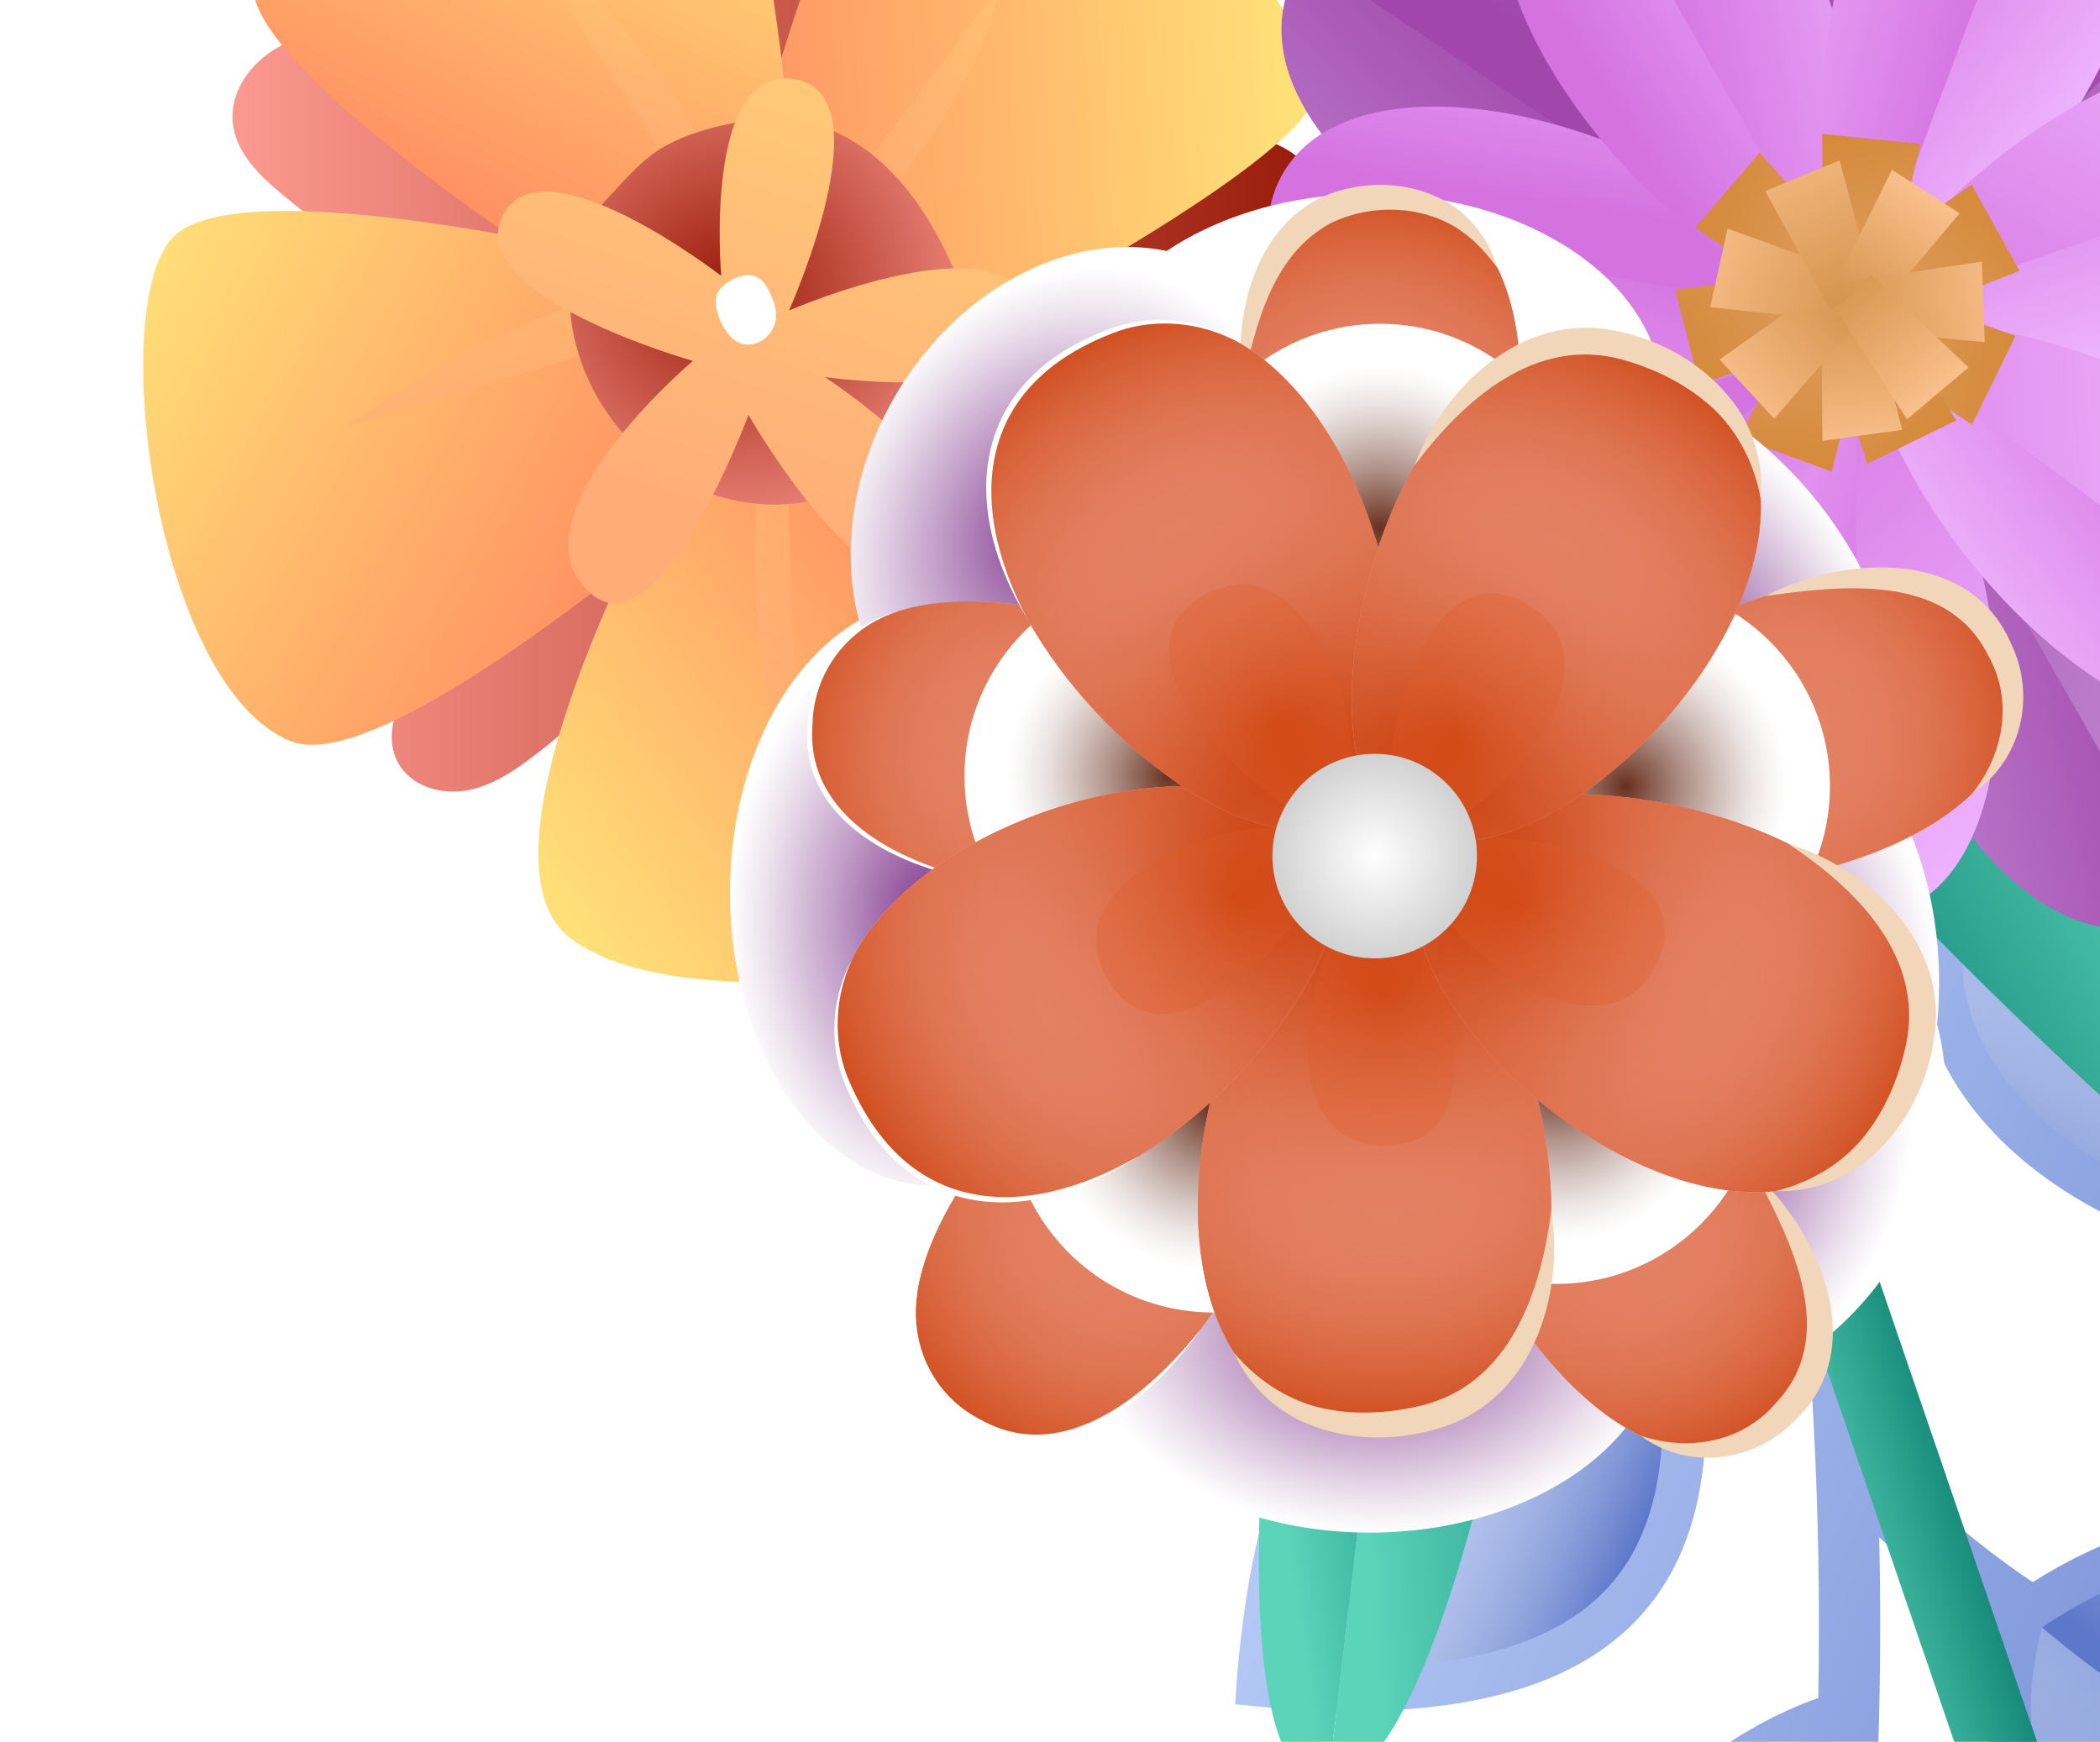 <svg width="176" height="146" viewBox="0 0 176 146" fill="none" xmlns="http://www.w3.org/2000/svg">
<path d="M66.506 32.312C62.653 44.502 54.991 55.463 44.857 63.268C43.135 64.596 41.269 65.862 39.13 66.249C36.991 66.636 34.518 65.923 33.426 64.042C31.947 61.501 33.525 58.33 35.08 55.835C41.285 45.844 47.679 35.627 56.964 28.406C52.776 29.642 48.263 28.8 44.099 27.495C36.536 25.121 29.459 21.222 23.413 16.095C21.699 14.638 19.969 12.924 19.567 10.709C18.938 7.28 21.919 3.98 25.31 3.176C28.7 2.365 32.258 3.457 35.421 4.913C43.386 8.57 50.053 14.486 56.592 20.32C49.886 9.298 51.457 -6.101 60.24 -15.552C61.583 -16.993 63.275 -18.389 65.247 -18.336C67.689 -18.275 69.48 -16.053 70.686 -13.929C76.724 -3.271 76.913 10.474 71.171 21.298C78.066 17.187 85.553 14.084 93.336 12.12C97.538 11.058 102.051 10.337 106.148 11.756C107.892 12.362 109.622 13.47 110.259 15.207C111.457 18.453 108.37 21.655 105.374 23.392C96.142 28.77 84.544 29.9 74.448 26.403C83.543 32.388 90.84 41.058 95.202 51.033C96.711 54.484 97.72 58.922 95.164 61.691C93.101 63.913 89.551 63.981 86.661 63.071C80.956 61.281 76.595 56.464 73.985 51.086C71.376 45.708 70.276 39.738 69.207 33.852" fill="url(#paint0_linear_7652_2280)"/>
<g filter="url(#filter0_d_7652_2280)">
<path d="M54.969 38.897C54.969 38.897 38.903 68.616 47.816 75.307C56.736 81.989 81.176 78.364 87.844 73.365C94.504 68.366 75.867 33.124 75.867 33.124L54.969 38.897Z" fill="url(#paint1_linear_7652_2280)"/>
<path d="M104.653 61.842C110.198 59.863 125.051 34.687 120.499 27.329C115.849 19.819 72.992 22.701 72.992 22.701L70.936 32.942C70.936 32.942 97.22 64.497 104.646 61.842L104.653 61.842Z" fill="url(#paint2_linear_7652_2280)"/>
<path d="M71.361 30.006C71.361 30.006 110.76 10.504 110.335 3.988C109.751 -5.016 85.857 -26.285 78.013 -24.214C70.997 -22.356 61.234 16.497 61.234 16.497L71.361 29.999L71.361 30.006Z" fill="url(#paint3_linear_7652_2280)"/>
<path d="M66.802 15.032C66.802 15.032 64.86 -15.969 59.141 -23.001C53.421 -30.033 22.579 -12.746 21.251 -4.872C20.007 2.478 51.267 22.148 51.267 22.148L66.802 15.032Z" fill="url(#paint4_linear_7652_2280)"/>
<path d="M53.103 18.59C53.103 18.59 19.962 10.519 14.417 16.625C8.872 22.739 13.143 54.393 24.415 58.8C32.744 62.062 61.409 36.742 61.409 36.742L53.103 18.59Z" fill="url(#paint5_linear_7652_2280)"/>
</g>
<path style="mix-blend-mode:multiply" opacity="0.5" d="M65.657 28.201L66.878 66.181C66.878 66.181 59.566 52.429 65.657 28.201Z" fill="url(#paint6_linear_7652_2280)"/>
<path style="mix-blend-mode:multiply" opacity="0.5" d="M63.487 25.303L28.814 35.84C28.814 35.84 52.814 18.537 63.487 25.303Z" fill="url(#paint7_linear_7652_2280)"/>
<path style="mix-blend-mode:multiply" opacity="0.5" d="M63.487 25.303L42.521 -7.223C42.521 -7.223 60.817 6.802 63.487 25.303Z" fill="url(#paint8_linear_7652_2280)"/>
<path style="mix-blend-mode:multiply" opacity="0.5" d="M64.534 24.552L83.854 -1.299C83.854 -1.299 81.351 13.387 64.534 24.552Z" fill="url(#paint9_linear_7652_2280)"/>
<path style="mix-blend-mode:multiply" opacity="0.5" d="M65.042 26.236L100.034 40.315C100.034 40.315 78.727 40.891 65.042 26.236Z" fill="url(#paint10_linear_7652_2280)"/>
<path d="M69.146 41.718C74.167 40.322 78.423 36.416 80.228 31.531C80.797 29.991 81.138 28.353 81.032 26.714C80.911 24.81 80.19 22.997 79.356 21.283C77.839 18.158 75.874 15.184 73.166 13.007C70.458 10.83 66.931 9.526 63.487 9.981C60.87 10.33 57.995 10.982 55.689 12.271C53.816 13.318 52.412 15.055 50.933 16.61C48.134 19.554 47.231 23.999 48.058 27.973C50.03 37.523 59.505 44.388 69.146 41.711L69.146 41.718Z" fill="url(#paint11_radial_7652_2280)"/>
<g filter="url(#filter1_d_7652_2280)">
<path d="M58.056 26.919C58.056 26.919 42.339 40.231 49.522 46.413C55.34 51.42 62.728 31.432 62.728 31.432C62.728 31.432 73.151 49.789 79.523 44.532C85.902 39.276 69.138 28.262 69.138 28.262C69.138 28.262 88.2 31.03 86.418 22.838C84.635 14.646 66.127 22.686 66.127 22.686C66.127 22.686 74.304 4.565 66.597 3.298C58.89 2.031 60.445 19.781 60.445 19.781C60.445 19.781 45.32 8.092 42.096 14.797C38.865 21.495 58.056 26.904 58.056 26.904L58.056 26.919Z" fill="url(#paint12_linear_7652_2280)"/>
</g>
<path d="M65.042 26.236C64.989 25.652 64.784 25.091 64.534 24.552C64.291 24.036 63.988 23.513 63.48 23.248C62.706 22.838 61.75 23.172 61.022 23.65C60.719 23.847 60.423 24.082 60.233 24.393C59.937 24.886 59.96 25.5 60.089 26.062C60.347 27.124 61.174 28.694 62.387 28.861C63.897 29.066 65.164 27.67 65.035 26.236L65.042 26.236Z" fill="white"/>
<g filter="url(#filter2_d_7652_2280)">
<path d="M124.998 13.698C132.446 34.975 137.84 56.214 141.192 77.347C138.674 85.441 135.564 92.23 131.824 97.828C108.909 94.278 98.092 108.174 96.416 135.747C125.119 138.88 139.751 129.361 134.972 102.372C137.916 98.268 140.495 93.542 142.748 88.172C144.735 103.927 145.584 119.613 145.289 135.216C141.868 136.438 138.553 138.266 135.306 140.716C116.221 135.861 106.026 150.274 104.517 170.329C128.161 174.092 136.216 164.716 140.009 143.682C141.701 142.536 143.407 141.588 145.129 140.83C144.742 151.457 143.817 162.046 142.361 172.582L130.603 181.397C113.544 167.591 96.825 184.742 96.021 208.105C117.981 210.479 134.153 207.172 132.522 186.388L141.268 179.826C140.161 186.669 138.841 193.488 137.286 200.284C113.741 210.343 112.133 230.497 122.176 256.03C146.51 241.018 154.664 222.889 142.429 200.831C145.251 188.398 147.322 175.89 148.664 163.313C151.213 166.241 153.466 169.199 155.491 172.196C143.665 188.891 163.865 214.833 186.296 217.245C190.43 194.58 189.125 166.135 159.473 168.896C156.568 164.656 153.2 160.506 149.324 156.418C150.295 144.911 150.659 133.343 150.394 121.745C153.496 124.688 156.773 127.335 160.224 129.656C154.657 154.491 181.228 163.321 206.291 152.314C197.416 127.29 185.347 111.671 163.259 125.507C158.548 122.352 154.164 118.574 150.136 114.174C149.582 102.076 148.361 89.939 146.472 77.772C146.48 77.742 146.495 77.711 146.502 77.681L146.457 77.666C145.82 73.585 145.114 69.504 144.325 65.415C147.769 66.894 150.978 68.518 154.012 70.27C150.674 90.455 180.182 104.958 201.406 97.327C195.224 75.132 181.615 50.115 156.159 65.552C153.185 63.86 150.067 62.275 146.737 60.834C145.569 60.325 144.333 59.863 143.119 59.385C139.812 43.63 135.397 27.829 129.86 12.006L125.005 13.705L124.998 13.698Z" fill="url(#paint13_linear_7652_2280)"/>
<path d="M164.039 129.3C173.946 137.727 186.94 144.471 201.678 150.243C191.431 154.006 180.758 154.362 173.218 151.093C164.563 147.338 161.324 139.631 164.039 129.3Z" fill="url(#paint14_linear_7652_2280)"/>
<path d="M164.04 129.3C171.906 124.066 178.452 122.693 183.989 125.097C190.498 127.919 196.301 136.149 201.679 150.243C186.94 144.463 173.946 137.727 164.04 129.3Z" fill="url(#paint15_linear_7652_2280)"/>
<path d="M158.131 68.555C167.939 79 181.168 87.602 196.9 94.877C189.436 96.621 180.811 95.772 173.127 92.434C163.888 88.429 154.649 79.835 158.131 68.555Z" fill="url(#paint16_linear_7652_2280)"/>
<path d="M158.131 68.555C165.405 64.179 171.693 63.223 177.352 65.681C185.203 69.102 192.083 79.403 196.9 94.877C181.175 87.603 167.939 79.001 158.131 68.555Z" fill="url(#paint17_linear_7652_2280)"/>
<path d="M118.557 145.404C123.473 142.332 129.624 141.937 136.906 144.205C125.612 151.54 115.417 159.702 106.587 168.903C108.059 157.609 112.246 149.34 118.557 145.396L118.557 145.404Z" fill="url(#paint18_linear_7652_2280)"/>
<path d="M106.587 168.911C115.417 159.702 125.612 151.548 136.906 144.213C132.863 164.542 125.02 170.982 106.587 168.911Z" fill="url(#paint19_linear_7652_2280)"/>
<path d="M111.518 105.049C116.35 101.332 122.767 100.118 131.104 101.378C131.104 101.415 131.126 101.469 131.126 101.506C123.556 112.619 112.694 122.776 100.307 132.455C101.589 119.014 105.344 109.805 111.518 105.049Z" fill="url(#paint20_linear_7652_2280)"/>
<path d="M100.307 132.455C112.686 122.776 123.556 112.619 131.126 101.507C133.356 112.634 132.256 120.781 127.849 125.75C123.032 131.211 113.771 133.464 100.307 132.455Z" fill="url(#paint21_linear_7652_2280)"/>
</g>
<g filter="url(#filter3_d_7652_2280)">
<path d="M117.89 23.589L124.178 21.655L172.869 163.935L166.588 165.869L117.89 23.589Z" fill="url(#paint22_linear_7652_2280)"/>
<path d="M164.077 147.027C179.013 175.04 202.095 191.455 234 195.301C220.634 161.121 198.386 143.09 164.077 147.027Z" fill="url(#paint23_linear_7652_2280)"/>
<path d="M163.281 146.39C163.546 146.269 163.774 146.17 163.979 146.087C164.191 146.041 164.441 145.996 164.73 145.942C171.245 144.812 195.875 141.566 204.629 155.303C204.629 155.303 187.524 167.652 164.365 147.368C164.009 147.042 163.645 146.724 163.273 146.382L163.281 146.39Z" fill="url(#paint24_linear_7652_2280)"/>
<path d="M135.541 176.565C135.056 160.279 157.258 149.121 163.281 146.39C163.547 146.269 163.774 146.17 163.979 146.086C164.191 146.041 164.442 145.995 164.73 145.942C164.616 146.428 164.495 146.906 164.373 147.376C156.629 177.164 135.541 176.565 135.541 176.565Z" fill="url(#paint25_linear_7652_2280)"/>
<path d="M119.778 19.144L105.222 143.409C88.617 143.856 112.155 22.732 119.778 19.144Z" fill="url(#paint26_linear_7652_2280)"/>
<path d="M105.222 143.401L119.779 19.136C135.48 28.353 120.704 142.969 105.222 143.401Z" fill="url(#paint27_linear_7652_2280)"/>
<path d="M120.605 18.886L210.993 111.034C225.003 102.114 128.934 17.589 120.605 18.886Z" fill="url(#paint28_linear_7652_2280)"/>
<path d="M210.993 111.042L120.605 18.894C112.747 35.324 197.916 119.355 210.993 111.042Z" fill="url(#paint29_linear_7652_2280)"/>
</g>
<g filter="url(#filter4_d_7652_2280)">
<path d="M132.591 76.133C148.816 83.544 163.183 49.895 155.036 24.582C155.036 24.582 132.424 76.201 132.591 76.133Z" fill="url(#paint30_linear_7652_2280)"/>
<path d="M132.591 76.133C116.108 69.306 130.96 35.862 155.036 24.583C155.036 24.583 132.651 76.3 132.591 76.133Z" fill="url(#paint31_linear_7652_2280)"/>
</g>
<g filter="url(#filter5_d_7652_2280)">
<path d="M101.24 40.497C105.951 57.708 140.988 47.157 155.195 24.689C155.195 24.689 101.081 40.413 101.24 40.497Z" fill="url(#paint32_linear_7652_2280)"/>
<path d="M101.24 40.497C95.915 23.468 131.104 13.432 155.195 24.689C155.195 24.689 101.149 40.656 101.24 40.497Z" fill="url(#paint33_linear_7652_2280)"/>
</g>
<g filter="url(#filter6_d_7652_2280)">
<path d="M108.499 -6.411C98.312 8.236 128.858 28.368 155.218 24.871C155.218 24.871 108.461 -6.586 108.499 -6.411Z" fill="url(#paint34_linear_7652_2280)"/>
<path d="M108.499 -6.411C118.163 -21.408 148.414 -0.828 155.218 24.871C155.218 24.871 108.325 -6.381 108.499 -6.411Z" fill="url(#paint35_linear_7652_2280)"/>
</g>
<g filter="url(#filter7_d_7652_2280)">
<path d="M149.157 -30.905C131.385 -29.342 135.511 7.015 155.089 25.007C155.089 25.007 149.271 -31.041 149.157 -30.905Z" fill="url(#paint36_linear_7652_2280)"/>
<path d="M149.157 -30.905C166.862 -33.105 170.457 3.313 155.089 25.007C155.089 25.007 149.021 -31.019 149.157 -30.905Z" fill="url(#paint37_linear_7652_2280)"/>
</g>
<g filter="url(#filter8_d_7652_2280)">
<path d="M194.018 -15.393C181.426 -28.03 156.159 -1.565 154.9 24.992C154.9 24.992 194.2 -15.401 194.018 -15.393Z" fill="url(#paint38_linear_7652_2280)"/>
<path d="M194.018 -15.393C207.049 -3.211 181.403 22.883 154.9 24.992C154.9 24.992 194.018 -15.575 194.018 -15.393Z" fill="url(#paint39_linear_7652_2280)"/>
</g>
<g filter="url(#filter9_d_7652_2280)">
<path d="M210.858 28.982C212.488 11.217 175.98 8.79 154.786 24.84C154.786 24.84 210.979 29.119 210.858 28.982Z" fill="url(#paint40_linear_7652_2280)"/>
<path d="M210.858 28.983C209.864 46.793 173.393 43.835 154.786 24.841C154.786 24.841 210.994 28.869 210.858 28.983Z" fill="url(#paint41_linear_7652_2280)"/>
</g>
<g filter="url(#filter10_d_7652_2280)">
<path d="M182.601 73.546C198.25 64.982 179.886 33.336 154.74 24.711C154.74 24.711 182.556 73.721 182.601 73.546Z" fill="url(#paint42_linear_7652_2280)"/>
<path d="M182.602 73.546C167.264 82.664 149.362 50.752 154.74 24.711C154.74 24.711 182.776 73.6 182.602 73.546Z" fill="url(#paint43_linear_7652_2280)"/>
</g>
<g filter="url(#filter11_d_7652_2280)">
<path d="M154.612 74.26C170.549 74.54 170.313 41.847 154.612 24.014C154.612 24.014 154.498 74.374 154.612 74.26Z" fill="url(#paint44_linear_7652_2280)"/>
<path d="M154.611 74.26C138.674 74.54 138.91 41.847 154.611 24.014C154.611 24.014 154.725 74.374 154.611 74.26Z" fill="url(#paint45_linear_7652_2280)"/>
</g>
<g filter="url(#filter12_d_7652_2280)">
<path d="M116.206 56.244C126.204 68.662 151.152 47.521 154.771 24.044C154.771 24.044 116.047 56.229 116.206 56.244Z" fill="url(#paint46_linear_7652_2280)"/>
<path d="M116.207 56.244C105.769 44.191 131.021 23.422 154.771 24.044C154.771 24.044 116.191 56.403 116.207 56.244Z" fill="url(#paint47_linear_7652_2280)"/>
</g>
<g filter="url(#filter13_d_7652_2280)">
<path d="M105.427 15.222C102.302 30.856 134.518 36.454 154.862 24.188C154.862 24.188 105.336 15.093 105.427 15.222Z" fill="url(#paint48_linear_7652_2280)"/>
<path d="M105.427 15.222C107.991 -0.51 140.123 5.558 154.862 24.188C154.862 24.188 105.291 15.313 105.427 15.222Z" fill="url(#paint49_linear_7652_2280)"/>
</g>
<g filter="url(#filter14_d_7652_2280)">
<path d="M129.997 -19.345C115.994 -11.721 132.34 16.595 154.801 24.348C154.801 24.348 130.042 -19.496 129.997 -19.345Z" fill="url(#paint50_linear_7652_2280)"/>
<path d="M129.997 -19.345C143.719 -27.461 159.656 1.09 154.801 24.347C154.801 24.347 129.845 -19.39 129.997 -19.345Z" fill="url(#paint51_linear_7652_2280)"/>
</g>
<g filter="url(#filter15_d_7652_2280)">
<path d="M172.285 -22.637C157.456 -28.5 146.206 2.198 154.641 24.408C154.641 24.408 172.429 -22.705 172.285 -22.637Z" fill="url(#paint52_linear_7652_2280)"/>
<path d="M172.285 -22.637C187.312 -17.304 175.608 13.227 154.642 24.408C154.642 24.408 172.217 -22.781 172.285 -22.637Z" fill="url(#paint53_linear_7652_2280)"/>
</g>
<g filter="url(#filter16_d_7652_2280)">
<path d="M201.914 7.713C196.916 -7.428 166.134 3.609 154.498 24.325C154.498 24.325 202.059 7.781 201.914 7.713Z" fill="url(#paint54_linear_7652_2280)"/>
<path d="M201.914 7.713C207.451 22.663 176.518 33.245 154.498 24.325C154.498 24.325 201.982 7.568 201.914 7.713Z" fill="url(#paint55_linear_7652_2280)"/>
</g>
<g filter="url(#filter17_d_7652_2280)">
<path d="M194.655 54.302C204.425 41.703 178.088 22.322 154.407 24.234C154.407 24.234 194.678 54.462 194.655 54.302Z" fill="url(#paint56_linear_7652_2280)"/>
<path d="M194.655 54.302C185.34 67.243 159.292 47.483 154.407 24.234C154.407 24.234 194.814 54.28 194.655 54.302Z" fill="url(#paint57_linear_7652_2280)"/>
</g>
<g filter="url(#filter18_d_7652_2280)">
<path d="M152.601 36.817L155.962 23.346L151.107 22.026L144.842 33.935L152.601 36.817Z" fill="url(#paint58_linear_7652_2280)"/>
<path d="M141.542 29.573L154.521 24.635L152.829 19.894L139.471 21.555L141.542 29.573Z" fill="url(#paint59_linear_7652_2280)"/>
<path d="M141.17 16.36L152.639 24.188L155.56 20.092L146.563 10.079L141.17 16.36Z" fill="url(#paint60_linear_7652_2280)"/>
<path d="M151.805 8.501L151.934 22.382L156.963 22.443L160.043 9.343L151.805 8.501Z" fill="url(#paint61_linear_7652_2280)"/>
<path d="M164.328 12.741L153.003 20.774L155.833 24.939L168.341 19.978L164.328 12.741Z" fill="url(#paint62_linear_7652_2280)"/>
<path d="M168.007 25.439L154.938 20.737L153.14 25.439L164.359 32.873L168.007 25.439Z" fill="url(#paint63_linear_7652_2280)"/>
<path d="M163.039 32.517L155.605 20.797L151.304 23.399L155.597 36.15L163.039 32.517Z" fill="url(#paint64_linear_7652_2280)"/>
<path d="M158.51 33.313L155.734 22.352L151.744 23.27L151.828 34.231L158.51 33.313Z" fill="url(#paint65_linear_7652_2280)"/>
<path d="M147.785 32.373L155.196 23.831L152.154 21.078L143.211 27.412L147.785 32.373Z" fill="url(#paint66_linear_7652_2280)"/>
<path d="M142.422 23.027L153.671 24.233L154.195 20.168L143.878 16.443L142.422 23.027Z" fill="url(#paint67_linear_7652_2280)"/>
<path d="M147.034 13.295L152.473 23.209L156.106 21.313L153.269 10.724L147.034 13.295Z" fill="url(#paint68_linear_7652_2280)"/>
<path d="M157.654 11.512L152.624 21.639L156.25 23.543L163.327 15.161L157.654 11.512Z" fill="url(#paint69_linear_7652_2280)"/>
<path d="M165.186 19.212L153.997 20.873L154.513 24.939L165.429 25.955L165.186 19.212Z" fill="url(#paint70_linear_7652_2280)"/>
<path d="M164.071 28.079L155.871 20.296L152.981 23.209L158.913 32.425L164.071 28.079Z" fill="url(#paint71_linear_7652_2280)"/>
</g>
<path style="mix-blend-mode:multiply" d="M114.81 94.186C101.253 94.186 90.263 101.858 90.263 111.322C90.263 120.786 101.253 128.458 114.81 128.458C128.367 128.458 139.356 120.786 139.356 111.322C139.356 101.858 128.367 94.186 114.81 94.186Z" fill="url(#paint72_radial_7652_2280)"/>
<path style="mix-blend-mode:multiply" d="M114.81 16.246C101.253 16.246 90.263 23.918 90.263 33.382C90.263 42.845 101.253 50.517 114.81 50.517C128.367 50.517 139.356 42.845 139.356 33.382C139.356 23.918 128.367 16.246 114.81 16.246Z" fill="url(#paint73_radial_7652_2280)"/>
<path style="mix-blend-mode:multiply" d="M123.559 33.575C116.175 39.495 117.064 52.868 125.543 63.445C134.023 74.022 146.883 77.798 154.267 71.878C161.651 65.959 160.762 52.585 152.282 42.008C143.802 31.431 130.942 27.656 123.559 33.575Z" fill="url(#paint74_radial_7652_2280)"/>
<path style="mix-blend-mode:multiply" d="M145.38 57.815C135.916 57.815 128.244 68.804 128.244 82.361C128.244 95.918 135.916 106.907 145.38 106.907C154.843 106.907 162.515 95.918 162.515 82.361C162.515 68.804 154.843 57.815 145.38 57.815Z" fill="url(#paint75_radial_7652_2280)"/>
<path style="mix-blend-mode:multiply" d="M78.316 50.282C68.853 50.282 61.181 61.272 61.181 74.828C61.181 88.385 68.853 99.375 78.316 99.375C87.78 99.375 95.452 88.385 95.452 74.828C95.452 61.272 87.78 50.282 78.316 50.282Z" fill="url(#paint76_radial_7652_2280)"/>
<path style="mix-blend-mode:multiply" d="M74.964 33.292C68.676 44.183 70.681 57.113 79.443 62.172C88.205 67.231 100.405 62.502 106.693 51.611C112.982 40.719 110.976 27.789 102.215 22.73C93.453 17.672 81.252 22.4 74.964 33.292Z" fill="url(#paint77_radial_7652_2280)"/>
<path style="mix-blend-mode:multiply" d="M127.661 86.3C121.373 97.192 123.379 110.122 132.14 115.181C140.902 120.239 153.102 115.511 159.391 104.619C165.679 93.728 163.674 80.798 154.912 75.739C146.15 70.681 133.95 75.409 127.661 86.3Z" fill="url(#paint78_radial_7652_2280)"/>
<path d="M107.854 83.643C115.455 89.385 97.174 129.383 81.229 118.673C64.784 107.628 97.826 76.065 107.854 83.643Z" fill="#FBAE97"/>
<path d="M107.854 83.643C112.231 86.943 108.036 101.583 100.648 111.383C95.194 118.619 88.003 123.224 81.229 118.673C77.3 116.033 76.2 112.233 76.928 108.068C79.25 94.794 100.223 77.878 107.862 83.643" fill="url(#paint79_linear_7652_2280)"/>
<path d="M107.854 83.643C112.231 86.943 108.036 101.583 100.648 111.383C95.194 118.619 88.003 123.224 81.229 118.673C77.3 116.033 76.2 112.233 76.928 108.068C79.25 94.794 100.223 77.878 107.862 83.643" fill="url(#paint80_radial_7652_2280)"/>
<path d="M100.648 111.383C96.711 117.11 89.202 123.519 82.026 119.385C77.846 117.269 75.836 112.566 76.928 108.068C76.117 112.543 78.157 116.981 82.231 119.014C89.255 122.935 96.446 116.708 100.648 111.383Z" fill="white"/>
<g style="mix-blend-mode:multiply" opacity="0.3">
<path d="M107.854 83.643C109.819 85.122 102.203 105.883 95.111 100.528C88.018 95.173 104.342 80.995 107.854 83.643Z" fill="#DE5A28"/>
</g>
<path style="mix-blend-mode:multiply" d="M84.767 90.101C83.236 99.44 89.566 108.252 98.904 109.783C108.243 111.314 117.055 104.984 118.586 95.645C120.117 86.306 113.788 77.494 104.449 75.963C95.11 74.432 86.298 80.762 84.767 90.101Z" fill="url(#paint81_radial_7652_2280)"/>
<path d="M109.508 67.645C107.794 77.013 65.49 78.94 67.94 59.893C70.466 40.246 111.768 55.281 109.508 67.645Z" fill="#FBAE97"/>
<path d="M109.508 67.645C108.522 73.038 94.102 75.958 82.496 73.85C73.925 72.287 66.893 67.986 67.932 59.892C68.539 55.205 71.346 52.489 75.252 51.245C87.7 47.27 111.222 58.239 109.5 67.645" fill="url(#paint82_linear_7652_2280)"/>
<path d="M109.508 67.645C108.522 73.038 94.102 75.958 82.496 73.85C73.925 72.287 66.893 67.986 67.932 59.892C68.539 55.205 71.346 52.489 75.252 51.245C87.7 47.27 111.222 58.239 109.5 67.645" fill="url(#paint83_radial_7652_2280)"/>
<path d="M82.504 73.85C75.677 72.94 66.992 68.934 67.674 60.795C67.743 56.282 70.891 52.33 75.267 51.245C71.035 52.565 68.144 56.411 68.091 60.818C67.522 68.707 75.942 72.56 82.511 73.85L82.504 73.85Z" fill="white"/>
<g style="mix-blend-mode:multiply" opacity="0.3">
<path d="M109.508 67.645C109.068 70.065 87.912 72.735 89.513 63.989C91.113 55.243 110.297 63.321 109.508 67.645Z" fill="#DE5A28"/>
</g>
<path d="M113.975 57.42C104.456 57.002 96.703 16.694 115.91 16.549C135.715 16.398 126.537 57.966 113.975 57.42Z" fill="#FBAE97"/>
<path d="M113.976 57.42C108.499 57.177 103.606 43.743 104.099 32.342C104.456 23.922 107.756 16.618 115.91 16.557C120.636 16.519 123.715 18.863 125.49 22.443C131.141 33.852 123.541 57.844 113.983 57.427" fill="url(#paint84_linear_7652_2280)"/>
<path d="M113.976 57.42C108.499 57.177 103.606 43.743 104.099 32.342C104.456 23.922 107.756 16.618 115.91 16.557C120.636 16.519 123.715 18.863 125.49 22.443C131.141 33.852 123.541 57.844 113.983 57.427" fill="url(#paint85_radial_7652_2280)"/>
<path d="M104.099 32.335C103.333 26.297 105.252 18.544 111.594 16.193C114.848 15.047 118.678 15.275 121.614 17.156C123.488 18.378 124.876 20.342 125.483 22.436C124.625 21.283 123.692 20.236 122.6 19.455C119.46 17.164 114.962 17.035 111.548 18.696C106.618 21.336 105.275 27.177 104.099 32.335Z" fill="#F2D6BA"/>
<g style="mix-blend-mode:multiply" opacity="0.3">
<path d="M113.975 57.42C111.518 57.314 105.95 37.379 114.833 37.774C123.715 38.16 118.367 57.617 113.975 57.42Z" fill="#DE5A28"/>
</g>
<path d="M126.059 68.26C123.222 59.165 161.278 37.349 167.984 55.349C174.909 73.911 129.799 80.26 126.059 68.26Z" fill="#FBAE97"/>
<path d="M126.059 68.259C124.428 63.025 136.33 53.589 148.012 49.94C156.636 47.248 165.139 47.71 167.992 55.349C169.645 59.779 168.333 63.518 165.322 66.469C155.734 75.898 128.904 77.392 126.059 68.259Z" fill="url(#paint86_linear_7652_2280)"/>
<path d="M126.059 68.259C124.428 63.025 136.33 53.589 148.012 49.94C156.636 47.248 165.139 47.71 167.992 55.349C169.645 59.779 168.333 63.518 165.322 66.469C155.734 75.898 128.904 77.392 126.059 68.259Z" fill="url(#paint87_radial_7652_2280)"/>
<path d="M148.011 49.941C154.535 46.557 165.079 45.882 168.545 53.946C170.677 58.33 169.425 63.761 165.321 66.477C167.976 63.147 168.742 58.618 166.596 54.879C163.144 48.044 154.474 49.053 148.011 49.948L148.011 49.941Z" fill="#F2D6BA"/>
<g style="mix-blend-mode:multiply" opacity="0.3">
<path d="M126.059 68.259C125.331 65.915 143.551 53.498 146.191 61.986C148.838 70.474 127.364 72.454 126.059 68.259Z" fill="#DE5A28"/>
</g>
<path d="M122.502 84.075C130.087 78.318 163.509 106.626 148.869 119.059C133.766 131.886 112.489 91.676 122.502 84.075Z" fill="#FBAE97"/>
<path d="M122.502 84.075C126.864 80.76 139.782 88.725 147.178 98.449C152.639 105.633 155.089 113.78 148.877 119.059C145.274 122.124 141.314 122.161 137.514 120.341C125.4 114.546 114.886 89.855 122.51 84.075" fill="url(#paint88_linear_7652_2280)"/>
<path d="M122.502 84.075C126.864 80.76 139.782 88.725 147.178 98.449C152.639 105.633 155.089 113.78 148.877 119.059C145.274 122.124 141.314 122.161 137.514 120.341C125.4 114.546 114.886 89.855 122.51 84.075" fill="url(#paint89_radial_7652_2280)"/>
<path d="M147.177 98.45C152.608 103.441 156.758 113.173 150.378 119.105C146.988 122.594 141.45 123.269 137.513 120.341C141.549 121.699 146.062 120.872 148.846 117.588C154.103 112.027 150.219 104.222 147.177 98.45Z" fill="#F2D6BA"/>
<g style="mix-blend-mode:multiply" opacity="0.3">
<path d="M122.502 84.075C124.459 82.588 142.315 95.476 135.238 100.847C128.153 106.225 119.005 86.73 122.502 84.075Z" fill="#DE5A28"/>
</g>
<path style="mix-blend-mode:multiply" d="M97.97 47.908C88.506 47.908 80.835 55.58 80.835 65.043C80.835 74.507 88.506 82.179 97.97 82.179C107.434 82.179 115.106 74.507 115.106 65.043C115.106 55.58 107.434 47.908 97.97 47.908Z" fill="url(#paint90_radial_7652_2280)"/>
<path style="mix-blend-mode:multiply" d="M115.667 27.139C106.203 27.139 98.531 34.811 98.531 44.274C98.531 53.738 106.203 61.41 115.667 61.41C125.131 61.41 132.802 53.738 132.802 44.274C132.802 34.811 125.131 27.139 115.667 27.139Z" fill="url(#paint91_radial_7652_2280)"/>
<path style="mix-blend-mode:multiply" d="M136.231 48.757C126.768 48.757 119.096 56.429 119.096 65.893C119.096 75.356 126.768 83.028 136.231 83.028C145.695 83.028 153.367 75.356 153.367 65.893C153.367 56.429 145.695 48.757 136.231 48.757Z" fill="url(#paint92_radial_7652_2280)"/>
<path style="mix-blend-mode:multiply" d="M130.436 73.341C120.972 73.341 113.3 81.013 113.3 90.477C113.3 99.941 120.972 107.613 130.436 107.613C139.9 107.613 147.571 99.941 147.571 90.477C147.571 81.013 139.9 73.341 130.436 73.341Z" fill="url(#paint93_radial_7652_2280)"/>
<path d="M116.099 74.381C128.19 74.381 140.266 118.323 115.909 119.408C90.794 120.523 100.139 74.381 116.099 74.381Z" fill="#FBAE97"/>
<path d="M116.099 74.381C123.055 74.381 130.003 88.922 130.018 101.484C130.026 110.761 126.256 118.953 115.909 119.408C109.909 119.674 105.881 117.246 103.431 113.401C95.626 101.127 103.947 74.381 116.091 74.381" fill="url(#paint94_linear_7652_2280)"/>
<path d="M116.099 74.381C123.055 74.381 130.003 88.922 130.018 101.484C130.026 110.761 126.256 118.953 115.909 119.408C109.909 119.674 105.881 117.246 103.431 113.401C95.626 101.127 103.947 74.381 116.091 74.381" fill="url(#paint95_radial_7652_2280)"/>
<path d="M130.019 101.484C131.081 108.295 128.653 116.548 121.743 119.317C117.586 120.933 112.769 120.933 108.741 118.96C106.405 117.77 104.501 115.782 103.432 113.4C105.525 115.881 108.408 117.694 111.616 118.179C114.12 118.604 116.759 118.392 119.225 117.785C126.575 115.919 129.139 108.28 130.011 101.484L130.019 101.484Z" fill="#F2D6BA"/>
<g style="mix-blend-mode:multiply" opacity="0.3">
<path d="M116.099 74.381C119.217 74.381 127.386 96.03 116.099 96.03C104.812 96.03 110.516 74.381 116.099 74.381Z" fill="#DE5A28"/>
</g>
<path d="M111.366 70.975C117.632 81.322 86.312 114.417 72.764 94.156C58.792 73.251 103.098 57.329 111.366 70.975Z" fill="#FBAE97"/>
<path d="M111.366 70.975C114.969 76.922 106.14 90.401 95.406 96.925C87.48 101.742 78.521 102.758 72.764 94.156C69.426 89.165 69.411 84.462 71.436 80.374C77.892 67.334 105.07 60.591 111.366 70.983" fill="url(#paint96_linear_7652_2280)"/>
<path d="M111.366 70.975C114.969 76.922 106.14 90.401 95.406 96.925C87.48 101.742 78.521 102.758 72.764 94.156C69.426 89.165 69.411 84.462 71.436 80.374C77.892 67.334 105.07 60.591 111.366 70.983" fill="url(#paint97_radial_7652_2280)"/>
<path d="M95.399 96.925C85.485 103.418 74.964 102.06 70.556 90.189C69.464 86.973 69.798 83.332 71.436 80.366C70.003 83.4 69.798 86.95 70.943 90.06C75.563 101.658 85.356 102.667 95.399 96.925Z" fill="white"/>
<g style="mix-blend-mode:multiply" opacity="0.3">
<path d="M111.366 70.975C112.982 73.645 98.706 91.85 92.858 82.194C87.009 72.538 108.476 66.204 111.366 70.975Z" fill="#DE5A28"/>
</g>
<path d="M111.495 68.775C100.936 74.677 68.956 42.211 89.68 29.384C111.055 16.148 125.422 60.985 111.495 68.775Z" fill="#FBAE97"/>
<path d="M111.495 68.775C105.419 72.174 92.259 62.874 86.122 51.913C81.586 43.827 80.881 34.831 89.687 29.384C94.792 26.229 99.495 26.373 103.508 28.542C116.312 35.445 122.107 62.844 111.503 68.775" fill="url(#paint98_linear_7652_2280)"/>
<path d="M111.495 68.775C105.419 72.174 92.259 62.874 86.122 51.913C81.586 43.827 80.881 34.831 89.687 29.384C94.792 26.229 99.495 26.373 103.508 28.542C116.312 35.445 122.107 62.844 111.503 68.775" fill="url(#paint99_radial_7652_2280)"/>
<path d="M86.122 51.913C79.978 41.778 81.7 31.311 93.715 27.321C96.969 26.342 100.595 26.805 103.5 28.542C100.512 27.002 96.977 26.676 93.829 27.715C82.079 31.925 80.721 41.68 86.114 51.92L86.122 51.913Z" fill="white"/>
<g style="mix-blend-mode:multiply" opacity="0.3">
<path d="M111.495 68.775C108.772 70.3 91.075 55.395 100.929 49.88C110.782 44.373 116.365 66.044 111.495 68.775Z" fill="#DE5A28"/>
</g>
<path d="M119.414 71.255C124.747 60.401 169.509 68.949 159.746 91.281C149.673 114.318 112.375 85.577 119.414 71.255Z" fill="#FBAE97"/>
<path d="M119.414 71.255C122.486 65.013 138.598 65.187 149.877 70.717C158.206 74.798 163.895 81.799 159.746 91.281C157.341 96.78 153.382 99.329 148.853 99.83C134.395 101.423 114.059 82.163 119.422 71.255" fill="url(#paint100_linear_7652_2280)"/>
<path d="M119.414 71.255C122.486 65.013 138.598 65.187 149.877 70.717C158.206 74.798 163.895 81.799 159.746 91.281C157.341 96.78 153.382 99.329 148.853 99.83C134.395 101.423 114.059 82.163 119.422 71.255" fill="url(#paint101_radial_7652_2280)"/>
<path d="M149.87 70.717C156.454 72.772 162.788 78.583 162.219 86.009C161.832 90.454 159.716 94.77 156.166 97.516C154.065 99.086 151.44 99.921 148.838 99.83C151.986 99.048 154.884 97.251 156.735 94.588C158.221 92.525 159.192 90.067 159.738 87.587C161.309 80.168 155.582 74.494 149.862 70.717L149.87 70.717Z" fill="#F2D6BA"/>
<g style="mix-blend-mode:multiply" opacity="0.3">
<path d="M119.414 71.255C120.787 68.457 143.817 70.671 138.841 80.806C133.865 90.94 116.949 76.269 119.414 71.255Z" fill="#DE5A28"/>
</g>
<path d="M117.29 69.443C106.769 63.473 117.958 19.295 139.675 30.37C162.075 41.794 131.179 77.316 117.29 69.443Z" fill="#FBAE97"/>
<path d="M117.29 69.443C111.237 66.007 112.368 49.933 118.557 39.002C123.124 30.932 130.451 25.667 139.668 30.37C145.015 33.101 147.321 37.197 147.556 41.756C148.285 56.282 127.857 75.443 117.29 69.443Z" fill="url(#paint102_linear_7652_2280)"/>
<path d="M117.29 69.443C111.237 66.007 112.368 49.933 118.557 39.002C123.124 30.932 130.451 25.667 139.668 30.37C145.015 33.101 147.321 37.197 147.556 41.756C148.285 56.282 127.857 75.443 117.29 69.443Z" fill="url(#paint103_radial_7652_2280)"/>
<path d="M118.557 39.002C121 32.555 127.182 26.57 134.555 27.579C138.97 28.231 143.157 30.598 145.683 34.299C147.124 36.484 147.807 39.154 147.556 41.748C146.965 38.555 145.341 35.559 142.793 33.556C140.821 31.948 138.424 30.833 135.981 30.143C128.669 28.132 122.669 33.518 118.557 39.002Z" fill="#F2D6BA"/>
<g style="mix-blend-mode:multiply" opacity="0.3">
<path d="M117.291 69.443C114.575 67.903 118.155 45.048 127.971 50.616C137.786 56.184 122.145 72.196 117.291 69.443Z" fill="#DE5A28"/>
</g>
<path d="M115.212 63.184C110.478 63.184 106.641 67.022 106.641 71.756C106.641 76.49 110.478 80.328 115.212 80.328C119.946 80.328 123.784 76.49 123.784 71.756C123.784 67.022 119.946 63.184 115.212 63.184Z" fill="url(#paint104_radial_7652_2280)"/>
<defs>
<filter id="filter0_d_7652_2280" x="0.3" y="-33.007" width="132.753" height="126.999" filterUnits="userSpaceOnUse" color-interpolation-filters="sRGB">
<feFlood flood-opacity="0" result="BackgroundImageFix"/>
<feColorMatrix in="SourceAlpha" type="matrix" values="0 0 0 0 0 0 0 0 0 0 0 0 0 0 0 0 0 0 127 0" result="hardAlpha"/>
<feOffset dy="3.34"/>
<feGaussianBlur stdDeviation="5.85"/>
<feColorMatrix type="matrix" values="0 0 0 0 0 0 0 0 0 0 0 0 0 0 0 0 0 0 0.3 0"/>
<feBlend mode="normal" in2="BackgroundImageFix" result="effect1_dropShadow_7652_2280"/>
<feBlend mode="normal" in="SourceGraphic" in2="effect1_dropShadow_7652_2280" result="shape"/>
</filter>
<filter id="filter1_d_7652_2280" x="31.709" y="-3.447" width="64.846" height="64.025" filterUnits="userSpaceOnUse" color-interpolation-filters="sRGB">
<feFlood flood-opacity="0" result="BackgroundImageFix"/>
<feColorMatrix in="SourceAlpha" type="matrix" values="0 0 0 0 0 0 0 0 0 0 0 0 0 0 0 0 0 0 127 0" result="hardAlpha"/>
<feOffset dy="3.34"/>
<feGaussianBlur stdDeviation="5.01"/>
<feColorMatrix type="matrix" values="0 0 0 0 0 0 0 0 0 0 0 0 0 0 0 0 0 0 0.3 0"/>
<feBlend mode="normal" in2="BackgroundImageFix" result="effect1_dropShadow_7652_2280"/>
<feBlend mode="normal" in="SourceGraphic" in2="effect1_dropShadow_7652_2280" result="shape"/>
</filter>
<filter id="filter2_d_7652_2280" x="92.981" y="8.966" width="130.55" height="264.304" filterUnits="userSpaceOnUse" color-interpolation-filters="sRGB">
<feFlood flood-opacity="0" result="BackgroundImageFix"/>
<feColorMatrix in="SourceAlpha" type="matrix" values="0 0 0 0 0 0 0 0 0 0 0 0 0 0 0 0 0 0 127 0" result="hardAlpha"/>
<feOffset dx="7.1" dy="7.1"/>
<feGaussianBlur stdDeviation="5.07"/>
<feColorMatrix type="matrix" values="0 0 0 0 0.09 0 0 0 0 0.169 0 0 0 0 0.286 0 0 0 0.4 0"/>
<feBlend mode="normal" in2="BackgroundImageFix" result="effect1_dropShadow_7652_2280"/>
<feBlend mode="normal" in="SourceGraphic" in2="effect1_dropShadow_7652_2280" result="shape"/>
</filter>
<filter id="filter3_d_7652_2280" x="98.859" y="18.312" width="147.861" height="228.774" filterUnits="userSpaceOnUse" color-interpolation-filters="sRGB">
<feFlood flood-opacity="0" result="BackgroundImageFix"/>
<feColorMatrix in="SourceAlpha" type="matrix" values="0 0 0 0 0 0 0 0 0 0 0 0 0 0 0 0 0 0 127 0" result="hardAlpha"/>
<feOffset dx="6.08" dy="6.08"/>
<feGaussianBlur stdDeviation="3.32"/>
<feColorMatrix type="matrix" values="0 0 0 0 0.2 0 0 0 0 0.114 0 0 0 0 0.149 0 0 0 0.39 0"/>
<feBlend mode="normal" in2="BackgroundImageFix" result="effect1_dropShadow_7652_2280"/>
<feBlend mode="normal" in="SourceGraphic" in2="effect1_dropShadow_7652_2280" result="shape"/>
</filter>
<filter id="filter4_d_7652_2280" x="120.586" y="21.363" width="43.652" height="64.474" filterUnits="userSpaceOnUse" color-interpolation-filters="sRGB">
<feFlood flood-opacity="0" result="BackgroundImageFix"/>
<feColorMatrix in="SourceAlpha" type="matrix" values="0 0 0 0 0 0 0 0 0 0 0 0 0 0 0 0 0 0 127 0" result="hardAlpha"/>
<feOffset dx="0.91" dy="2.72"/>
<feGaussianBlur stdDeviation="2.97"/>
<feColorMatrix type="matrix" values="0 0 0 0 0.2 0 0 0 0 0.114 0 0 0 0 0.149 0 0 0 0.39 0"/>
<feBlend mode="normal" in2="BackgroundImageFix" result="effect1_dropShadow_7652_2280"/>
<feBlend mode="normal" in="SourceGraphic" in2="effect1_dropShadow_7652_2280" result="shape"/>
</filter>
<filter id="filter5_d_7652_2280" x="95.67" y="16.698" width="66.376" height="41.01" filterUnits="userSpaceOnUse" color-interpolation-filters="sRGB">
<feFlood flood-opacity="0" result="BackgroundImageFix"/>
<feColorMatrix in="SourceAlpha" type="matrix" values="0 0 0 0 0 0 0 0 0 0 0 0 0 0 0 0 0 0 127 0" result="hardAlpha"/>
<feOffset dx="0.91" dy="2.72"/>
<feGaussianBlur stdDeviation="2.97"/>
<feColorMatrix type="matrix" values="0 0 0 0 0.2 0 0 0 0 0.114 0 0 0 0 0.149 0 0 0 0.39 0"/>
<feBlend mode="normal" in2="BackgroundImageFix" result="effect1_dropShadow_7652_2280"/>
<feBlend mode="normal" in="SourceGraphic" in2="effect1_dropShadow_7652_2280" result="shape"/>
</filter>
<filter id="filter6_d_7652_2280" x="101.46" y="-14.705" width="60.608" height="48.637" filterUnits="userSpaceOnUse" color-interpolation-filters="sRGB">
<feFlood flood-opacity="0" result="BackgroundImageFix"/>
<feColorMatrix in="SourceAlpha" type="matrix" values="0 0 0 0 0 0 0 0 0 0 0 0 0 0 0 0 0 0 127 0" result="hardAlpha"/>
<feOffset dx="0.91" dy="2.72"/>
<feGaussianBlur stdDeviation="2.97"/>
<feColorMatrix type="matrix" values="0 0 0 0 0.2 0 0 0 0 0.114 0 0 0 0 0.149 0 0 0 0.39 0"/>
<feBlend mode="normal" in2="BackgroundImageFix" result="effect1_dropShadow_7652_2280"/>
<feBlend mode="normal" in="SourceGraphic" in2="effect1_dropShadow_7652_2280" result="shape"/>
</filter>
<filter id="filter7_d_7652_2280" x="132.835" y="-34.221" width="38.796" height="67.888" filterUnits="userSpaceOnUse" color-interpolation-filters="sRGB">
<feFlood flood-opacity="0" result="BackgroundImageFix"/>
<feColorMatrix in="SourceAlpha" type="matrix" values="0 0 0 0 0 0 0 0 0 0 0 0 0 0 0 0 0 0 127 0" result="hardAlpha"/>
<feOffset dx="0.91" dy="2.72"/>
<feGaussianBlur stdDeviation="2.97"/>
<feColorMatrix type="matrix" values="0 0 0 0 0.2 0 0 0 0 0.114 0 0 0 0 0.149 0 0 0 0.39 0"/>
<feBlend mode="normal" in2="BackgroundImageFix" result="effect1_dropShadow_7652_2280"/>
<feBlend mode="normal" in="SourceGraphic" in2="effect1_dropShadow_7652_2280" result="shape"/>
</filter>
<filter id="filter8_d_7652_2280" x="149.87" y="-21.865" width="54.499" height="55.517" filterUnits="userSpaceOnUse" color-interpolation-filters="sRGB">
<feFlood flood-opacity="0" result="BackgroundImageFix"/>
<feColorMatrix in="SourceAlpha" type="matrix" values="0 0 0 0 0 0 0 0 0 0 0 0 0 0 0 0 0 0 127 0" result="hardAlpha"/>
<feOffset dx="0.91" dy="2.72"/>
<feGaussianBlur stdDeviation="2.97"/>
<feColorMatrix type="matrix" values="0 0 0 0 0.2 0 0 0 0 0.114 0 0 0 0 0.149 0 0 0 0.39 0"/>
<feBlend mode="normal" in2="BackgroundImageFix" result="effect1_dropShadow_7652_2280"/>
<feBlend mode="normal" in="SourceGraphic" in2="effect1_dropShadow_7652_2280" result="shape"/>
</filter>
<filter id="filter9_d_7652_2280" x="149.756" y="10.891" width="68.004" height="38.61" filterUnits="userSpaceOnUse" color-interpolation-filters="sRGB">
<feFlood flood-opacity="0" result="BackgroundImageFix"/>
<feColorMatrix in="SourceAlpha" type="matrix" values="0 0 0 0 0 0 0 0 0 0 0 0 0 0 0 0 0 0 127 0" result="hardAlpha"/>
<feOffset dx="0.91" dy="2.72"/>
<feGaussianBlur stdDeviation="2.97"/>
<feColorMatrix type="matrix" values="0 0 0 0 0.2 0 0 0 0 0.114 0 0 0 0 0.149 0 0 0 0.39 0"/>
<feBlend mode="normal" in2="BackgroundImageFix" result="effect1_dropShadow_7652_2280"/>
<feBlend mode="normal" in="SourceGraphic" in2="effect1_dropShadow_7652_2280" result="shape"/>
</filter>
<filter id="filter10_d_7652_2280" x="148.734" y="21.491" width="46.505" height="62.306" filterUnits="userSpaceOnUse" color-interpolation-filters="sRGB">
<feFlood flood-opacity="0" result="BackgroundImageFix"/>
<feColorMatrix in="SourceAlpha" type="matrix" values="0 0 0 0 0 0 0 0 0 0 0 0 0 0 0 0 0 0 127 0" result="hardAlpha"/>
<feOffset dx="0.91" dy="2.72"/>
<feGaussianBlur stdDeviation="2.97"/>
<feColorMatrix type="matrix" values="0 0 0 0 0.2 0 0 0 0 0.114 0 0 0 0 0.149 0 0 0 0.39 0"/>
<feBlend mode="normal" in2="BackgroundImageFix" result="effect1_dropShadow_7652_2280"/>
<feBlend mode="normal" in="SourceGraphic" in2="effect1_dropShadow_7652_2280" result="shape"/>
</filter>
<filter id="filter11_d_7652_2280" x="137.717" y="20.794" width="35.61" height="62.128" filterUnits="userSpaceOnUse" color-interpolation-filters="sRGB">
<feFlood flood-opacity="0" result="BackgroundImageFix"/>
<feColorMatrix in="SourceAlpha" type="matrix" values="0 0 0 0 0 0 0 0 0 0 0 0 0 0 0 0 0 0 127 0" result="hardAlpha"/>
<feOffset dx="0.91" dy="2.72"/>
<feGaussianBlur stdDeviation="2.97"/>
<feColorMatrix type="matrix" values="0 0 0 0 0.2 0 0 0 0 0.114 0 0 0 0 0.149 0 0 0 0.39 0"/>
<feBlend mode="normal" in2="BackgroundImageFix" result="effect1_dropShadow_7652_2280"/>
<feBlend mode="normal" in="SourceGraphic" in2="effect1_dropShadow_7652_2280" result="shape"/>
</filter>
<filter id="filter12_d_7652_2280" x="108.755" y="20.81" width="52.866" height="47.769" filterUnits="userSpaceOnUse" color-interpolation-filters="sRGB">
<feFlood flood-opacity="0" result="BackgroundImageFix"/>
<feColorMatrix in="SourceAlpha" type="matrix" values="0 0 0 0 0 0 0 0 0 0 0 0 0 0 0 0 0 0 127 0" result="hardAlpha"/>
<feOffset dx="0.91" dy="2.72"/>
<feGaussianBlur stdDeviation="2.97"/>
<feColorMatrix type="matrix" values="0 0 0 0 0.2 0 0 0 0 0.114 0 0 0 0 0.149 0 0 0 0.39 0"/>
<feBlend mode="normal" in2="BackgroundImageFix" result="effect1_dropShadow_7652_2280"/>
<feBlend mode="normal" in="SourceGraphic" in2="effect1_dropShadow_7652_2280" result="shape"/>
</filter>
<filter id="filter13_d_7652_2280" x="100.186" y="2.994" width="61.526" height="36.529" filterUnits="userSpaceOnUse" color-interpolation-filters="sRGB">
<feFlood flood-opacity="0" result="BackgroundImageFix"/>
<feColorMatrix in="SourceAlpha" type="matrix" values="0 0 0 0 0 0 0 0 0 0 0 0 0 0 0 0 0 0 127 0" result="hardAlpha"/>
<feOffset dx="0.91" dy="2.72"/>
<feGaussianBlur stdDeviation="2.97"/>
<feColorMatrix type="matrix" values="0 0 0 0 0.2 0 0 0 0 0.114 0 0 0 0 0.149 0 0 0 0.39 0"/>
<feBlend mode="normal" in2="BackgroundImageFix" result="effect1_dropShadow_7652_2280"/>
<feBlend mode="normal" in="SourceGraphic" in2="effect1_dropShadow_7652_2280" result="shape"/>
</filter>
<filter id="filter14_d_7652_2280" x="119.773" y="-23.975" width="42.769" height="56.983" filterUnits="userSpaceOnUse" color-interpolation-filters="sRGB">
<feFlood flood-opacity="0" result="BackgroundImageFix"/>
<feColorMatrix in="SourceAlpha" type="matrix" values="0 0 0 0 0 0 0 0 0 0 0 0 0 0 0 0 0 0 127 0" result="hardAlpha"/>
<feOffset dx="0.91" dy="2.72"/>
<feGaussianBlur stdDeviation="2.97"/>
<feColorMatrix type="matrix" values="0 0 0 0 0.2 0 0 0 0 0.114 0 0 0 0 0.149 0 0 0 0.39 0"/>
<feBlend mode="normal" in2="BackgroundImageFix" result="effect1_dropShadow_7652_2280"/>
<feBlend mode="normal" in="SourceGraphic" in2="effect1_dropShadow_7652_2280" result="shape"/>
</filter>
<filter id="filter15_d_7652_2280" x="146.717" y="-26.587" width="39.208" height="59.655" filterUnits="userSpaceOnUse" color-interpolation-filters="sRGB">
<feFlood flood-opacity="0" result="BackgroundImageFix"/>
<feColorMatrix in="SourceAlpha" type="matrix" values="0 0 0 0 0 0 0 0 0 0 0 0 0 0 0 0 0 0 127 0" result="hardAlpha"/>
<feOffset dx="0.91" dy="2.72"/>
<feGaussianBlur stdDeviation="2.97"/>
<feColorMatrix type="matrix" values="0 0 0 0 0.2 0 0 0 0 0.114 0 0 0 0 0.149 0 0 0 0.39 0"/>
<feBlend mode="normal" in2="BackgroundImageFix" result="effect1_dropShadow_7652_2280"/>
<feBlend mode="normal" in="SourceGraphic" in2="effect1_dropShadow_7652_2280" result="shape"/>
</filter>
<filter id="filter16_d_7652_2280" x="149.468" y="-2.541" width="59.949" height="38.797" filterUnits="userSpaceOnUse" color-interpolation-filters="sRGB">
<feFlood flood-opacity="0" result="BackgroundImageFix"/>
<feColorMatrix in="SourceAlpha" type="matrix" values="0 0 0 0 0 0 0 0 0 0 0 0 0 0 0 0 0 0 127 0" result="hardAlpha"/>
<feOffset dx="0.91" dy="2.72"/>
<feGaussianBlur stdDeviation="2.97"/>
<feColorMatrix type="matrix" values="0 0 0 0 0.2 0 0 0 0 0.114 0 0 0 0 0.149 0 0 0 0.39 0"/>
<feBlend mode="normal" in2="BackgroundImageFix" result="effect1_dropShadow_7652_2280"/>
<feBlend mode="normal" in="SourceGraphic" in2="effect1_dropShadow_7652_2280" result="shape"/>
</filter>
<filter id="filter17_d_7652_2280" x="149.377" y="20.882" width="54.219" height="46.184" filterUnits="userSpaceOnUse" color-interpolation-filters="sRGB">
<feFlood flood-opacity="0" result="BackgroundImageFix"/>
<feColorMatrix in="SourceAlpha" type="matrix" values="0 0 0 0 0 0 0 0 0 0 0 0 0 0 0 0 0 0 127 0" result="hardAlpha"/>
<feOffset dx="0.91" dy="2.72"/>
<feGaussianBlur stdDeviation="2.97"/>
<feColorMatrix type="matrix" values="0 0 0 0 0.2 0 0 0 0 0.114 0 0 0 0 0.149 0 0 0 0.39 0"/>
<feBlend mode="normal" in2="BackgroundImageFix" result="effect1_dropShadow_7652_2280"/>
<feBlend mode="normal" in="SourceGraphic" in2="effect1_dropShadow_7652_2280" result="shape"/>
</filter>
<filter id="filter18_d_7652_2280" x="134.441" y="5.281" width="40.75" height="40.196" filterUnits="userSpaceOnUse" color-interpolation-filters="sRGB">
<feFlood flood-opacity="0" result="BackgroundImageFix"/>
<feColorMatrix in="SourceAlpha" type="matrix" values="0 0 0 0 0 0 0 0 0 0 0 0 0 0 0 0 0 0 127 0" result="hardAlpha"/>
<feOffset dx="0.91" dy="2.72"/>
<feGaussianBlur stdDeviation="2.97"/>
<feColorMatrix type="matrix" values="0 0 0 0 0.2 0 0 0 0 0.114 0 0 0 0 0.149 0 0 0 0.39 0"/>
<feBlend mode="normal" in2="BackgroundImageFix" result="effect1_dropShadow_7652_2280"/>
<feBlend mode="normal" in="SourceGraphic" in2="effect1_dropShadow_7652_2280" result="shape"/>
</filter>
<linearGradient id="paint0_linear_7652_2280" x1="110.524" y1="24.006" x2="19.476" y2="24.006" gradientUnits="userSpaceOnUse">
<stop stop-color="#991B09"/>
<stop offset="1" stop-color="#FC9990"/>
</linearGradient>
<linearGradient id="paint1_linear_7652_2280" x1="45.348" y1="75.093" x2="83.158" y2="47.617" gradientUnits="userSpaceOnUse">
<stop stop-color="#FFE479"/>
<stop offset="1" stop-color="#FF8F62"/>
</linearGradient>
<linearGradient id="paint2_linear_7652_2280" x1="98.769" y1="59.215" x2="94.547" y2="14.849" gradientUnits="userSpaceOnUse">
<stop stop-color="#FFE479"/>
<stop offset="1" stop-color="#FF8F62"/>
</linearGradient>
<linearGradient id="paint3_linear_7652_2280" x1="110.056" y1="0.572" x2="59.012" y2="3.905" gradientUnits="userSpaceOnUse">
<stop stop-color="#FFE479"/>
<stop offset="1" stop-color="#FF8F62"/>
</linearGradient>
<linearGradient id="paint4_linear_7652_2280" x1="57.838" y1="-22.465" x2="39.044" y2="14.766" gradientUnits="userSpaceOnUse">
<stop stop-color="#FFE479"/>
<stop offset="1" stop-color="#FF8F62"/>
</linearGradient>
<linearGradient id="paint5_linear_7652_2280" x1="7.354" y1="21.21" x2="52.32" y2="46.349" gradientUnits="userSpaceOnUse">
<stop stop-color="#FFE479"/>
<stop offset="1" stop-color="#FF8F62"/>
</linearGradient>
<linearGradient id="paint6_linear_7652_2280" x1="62.958" y1="56.803" x2="81.043" y2="4.544" gradientUnits="userSpaceOnUse">
<stop stop-color="#FFAD78"/>
<stop offset="1" stop-color="#FFE479"/>
</linearGradient>
<linearGradient id="paint7_linear_7652_2280" x1="44.181" y1="36.306" x2="55.16" y2="4.585" gradientUnits="userSpaceOnUse">
<stop stop-color="#FFAD78"/>
<stop offset="1" stop-color="#FFE479"/>
</linearGradient>
<linearGradient id="paint8_linear_7652_2280" x1="50.776" y1="15.515" x2="62.946" y2="-19.649" gradientUnits="userSpaceOnUse">
<stop stop-color="#FFAD78"/>
<stop offset="1" stop-color="#FFE479"/>
</linearGradient>
<linearGradient id="paint9_linear_7652_2280" x1="71.414" y1="19.986" x2="87.082" y2="-25.293" gradientUnits="userSpaceOnUse">
<stop stop-color="#FFAD78"/>
<stop offset="1" stop-color="#FFE479"/>
</linearGradient>
<linearGradient id="paint10_linear_7652_2280" x1="81.633" y1="35.912" x2="84.038" y2="28.979" gradientUnits="userSpaceOnUse">
<stop stop-color="#FFAD78"/>
<stop offset="1" stop-color="#FFE479"/>
</linearGradient>
<radialGradient id="paint11_radial_7652_2280" cx="0" cy="0" r="1" gradientUnits="userSpaceOnUse" gradientTransform="translate(61.196 24.211) rotate(-180) scale(24.402 24.402)">
<stop stop-color="#991B09"/>
<stop offset="1" stop-color="#FC9990"/>
</radialGradient>
<linearGradient id="paint12_linear_7652_2280" x1="57.898" y1="39.045" x2="81.666" y2="-29.632" gradientUnits="userSpaceOnUse">
<stop stop-color="#FFAD78"/>
<stop offset="1" stop-color="#FFE479"/>
</linearGradient>
<linearGradient id="paint13_linear_7652_2280" x1="207.109" y1="169.206" x2="81.206" y2="114.618" gradientUnits="userSpaceOnUse">
<stop stop-color="#5D77C9"/>
<stop offset="1" stop-color="#C2D6FC"/>
</linearGradient>
<linearGradient id="paint14_linear_7652_2280" x1="169.595" y1="160.06" x2="185.239" y2="136.086" gradientUnits="userSpaceOnUse">
<stop stop-color="#5D77C9"/>
<stop offset="0.06" stop-color="#667FCC" stop-opacity="0.94"/>
<stop offset="1" stop-color="#FCFCFC" stop-opacity="0"/>
</linearGradient>
<linearGradient id="paint15_linear_7652_2280" x1="182.038" y1="140.8" x2="203.409" y2="113.307" gradientUnits="userSpaceOnUse">
<stop stop-color="#5D77C9"/>
<stop offset="1" stop-color="#FCFCFC" stop-opacity="0"/>
</linearGradient>
<linearGradient id="paint16_linear_7652_2280" x1="166.221" y1="98.986" x2="178.143" y2="80.716" gradientUnits="userSpaceOnUse">
<stop stop-color="#5D77C9"/>
<stop offset="0.06" stop-color="#667FCC" stop-opacity="0.94"/>
<stop offset="1" stop-color="#FCFCFC" stop-opacity="0"/>
</linearGradient>
<linearGradient id="paint17_linear_7652_2280" x1="177.566" y1="81.59" x2="196.699" y2="49.531" gradientUnits="userSpaceOnUse">
<stop stop-color="#5D77C9"/>
<stop offset="0.06" stop-color="#667FCC" stop-opacity="0.94"/>
<stop offset="1" stop-color="#FCFCFC" stop-opacity="0"/>
</linearGradient>
<linearGradient id="paint18_linear_7652_2280" x1="122.003" y1="156.903" x2="111.766" y2="145.313" gradientUnits="userSpaceOnUse">
<stop stop-color="#5D77C9"/>
<stop offset="1" stop-color="#FCFCFC" stop-opacity="0"/>
</linearGradient>
<linearGradient id="paint19_linear_7652_2280" x1="130.669" y1="163.173" x2="113.125" y2="150.243" gradientUnits="userSpaceOnUse">
<stop stop-color="#5D77C9"/>
<stop offset="1" stop-color="#FCFCFC" stop-opacity="0"/>
</linearGradient>
<linearGradient id="paint20_linear_7652_2280" x1="119.089" y1="120.452" x2="107.634" y2="108.656" gradientUnits="userSpaceOnUse">
<stop stop-color="#5D77C9"/>
<stop offset="1" stop-color="#FCFCFC" stop-opacity="0"/>
</linearGradient>
<linearGradient id="paint21_linear_7652_2280" x1="129.782" y1="123.113" x2="108.361" y2="113.825" gradientUnits="userSpaceOnUse">
<stop stop-color="#5D77C9"/>
<stop offset="1" stop-color="#FCFCFC" stop-opacity="0"/>
</linearGradient>
<linearGradient id="paint22_linear_7652_2280" x1="154.308" y1="91.002" x2="137.118" y2="96.29" gradientUnits="userSpaceOnUse">
<stop stop-color="#007164"/>
<stop offset="1" stop-color="#5BD4BA"/>
</linearGradient>
<linearGradient id="paint23_linear_7652_2280" x1="183.221" y1="219.145" x2="201.795" y2="163.108" gradientUnits="userSpaceOnUse">
<stop stop-color="#991B09"/>
<stop offset="1" stop-color="#FC9990"/>
</linearGradient>
<linearGradient id="paint24_linear_7652_2280" x1="215.464" y1="149.328" x2="170.516" y2="152.95" gradientUnits="userSpaceOnUse">
<stop stop-color="#007164"/>
<stop offset="1" stop-color="#5BD4BA"/>
</linearGradient>
<linearGradient id="paint25_linear_7652_2280" x1="174.623" y1="159.281" x2="139.598" y2="162.112" gradientUnits="userSpaceOnUse">
<stop stop-color="#007164"/>
<stop offset="1" stop-color="#5BD4BA"/>
</linearGradient>
<linearGradient id="paint26_linear_7652_2280" x1="118.56" y1="80.468" x2="96.681" y2="83.31" gradientUnits="userSpaceOnUse">
<stop stop-color="#007164"/>
<stop offset="1" stop-color="#5BD4BA"/>
</linearGradient>
<linearGradient id="paint27_linear_7652_2280" x1="137.515" y1="79.24" x2="105.098" y2="81.855" gradientUnits="userSpaceOnUse">
<stop stop-color="#007164"/>
<stop offset="1" stop-color="#5BD4BA"/>
</linearGradient>
<linearGradient id="paint28_linear_7652_2280" x1="158.309" y1="68.877" x2="182.863" y2="56.572" gradientUnits="userSpaceOnUse">
<stop stop-color="#007164"/>
<stop offset="1" stop-color="#5BD4BA"/>
</linearGradient>
<linearGradient id="paint29_linear_7652_2280" x1="138.899" y1="80.292" x2="175.048" y2="59.916" gradientUnits="userSpaceOnUse">
<stop stop-color="#007164"/>
<stop offset="1" stop-color="#5BD4BA"/>
</linearGradient>
<linearGradient id="paint30_linear_7652_2280" x1="136.249" y1="25.826" x2="151.837" y2="76.306" gradientUnits="userSpaceOnUse">
<stop stop-color="#A147AB"/>
<stop offset="1" stop-color="#C084D1"/>
</linearGradient>
<linearGradient id="paint31_linear_7652_2280" x1="147.017" y1="53.499" x2="125.747" y2="35.294" gradientUnits="userSpaceOnUse">
<stop stop-color="#A147AB"/>
<stop offset="1" stop-color="#C084D1"/>
</linearGradient>
<linearGradient id="paint32_linear_7652_2280" x1="126.869" y1="29.031" x2="137.622" y2="57.764" gradientUnits="userSpaceOnUse">
<stop stop-color="#A147AB"/>
<stop offset="1" stop-color="#C084D1"/>
</linearGradient>
<linearGradient id="paint33_linear_7652_2280" x1="127.488" y1="29.946" x2="121.631" y2="8.97" gradientUnits="userSpaceOnUse">
<stop stop-color="#A147AB"/>
<stop offset="1" stop-color="#C084D1"/>
</linearGradient>
<linearGradient id="paint34_linear_7652_2280" x1="134.736" y1="6.214" x2="112.836" y2="29.622" gradientUnits="userSpaceOnUse">
<stop stop-color="#A147AB"/>
<stop offset="1" stop-color="#C084D1"/>
</linearGradient>
<linearGradient id="paint35_linear_7652_2280" x1="134.886" y1="4.558" x2="148.151" y2="-16.215" gradientUnits="userSpaceOnUse">
<stop stop-color="#A147AB"/>
<stop offset="1" stop-color="#C084D1"/>
</linearGradient>
<linearGradient id="paint36_linear_7652_2280" x1="142.228" y1="-1.379" x2="169.705" y2="-5.655" gradientUnits="userSpaceOnUse">
<stop stop-color="#A147AB"/>
<stop offset="1" stop-color="#C084D1"/>
</linearGradient>
<linearGradient id="paint37_linear_7652_2280" x1="147.965" y1="-4.238" x2="175.442" y2="1.09" gradientUnits="userSpaceOnUse">
<stop stop-color="#A147AB"/>
<stop offset="1" stop-color="#C084D1"/>
</linearGradient>
<linearGradient id="paint38_linear_7652_2280" x1="175.998" y1="5.962" x2="154.53" y2="-10.725" gradientUnits="userSpaceOnUse">
<stop stop-color="#A147AB"/>
<stop offset="1" stop-color="#C084D1"/>
</linearGradient>
<linearGradient id="paint39_linear_7652_2280" x1="167.91" y1="-8.103" x2="181.436" y2="16.41" gradientUnits="userSpaceOnUse">
<stop stop-color="#A147AB"/>
<stop offset="1" stop-color="#C084D1"/>
</linearGradient>
<linearGradient id="paint40_linear_7652_2280" x1="162.027" y1="42.175" x2="204.517" y2="10.778" gradientUnits="userSpaceOnUse">
<stop stop-color="#A147AB"/>
<stop offset="1" stop-color="#C084D1"/>
</linearGradient>
<linearGradient id="paint41_linear_7652_2280" x1="184.412" y1="11.421" x2="181.357" y2="39.255" gradientUnits="userSpaceOnUse">
<stop stop-color="#A147AB"/>
<stop offset="1" stop-color="#C084D1"/>
</linearGradient>
<linearGradient id="paint42_linear_7652_2280" x1="134.464" y1="36.94" x2="184.232" y2="54.67" gradientUnits="userSpaceOnUse">
<stop stop-color="#A147AB"/>
<stop offset="1" stop-color="#C084D1"/>
</linearGradient>
<linearGradient id="paint43_linear_7652_2280" x1="179.416" y1="46.991" x2="152.1" y2="53.131" gradientUnits="userSpaceOnUse">
<stop stop-color="#A147AB"/>
<stop offset="1" stop-color="#C084D1"/>
</linearGradient>
<linearGradient id="paint44_linear_7652_2280" x1="139.63" y1="31.713" x2="170.412" y2="67.516" gradientUnits="userSpaceOnUse">
<stop stop-color="#D472E0"/>
<stop offset="1" stop-color="#EFB6FF"/>
</linearGradient>
<linearGradient id="paint45_linear_7652_2280" x1="158.321" y1="50.548" x2="134.404" y2="43.22" gradientUnits="userSpaceOnUse">
<stop stop-color="#D472E0"/>
<stop offset="1" stop-color="#EFB6FF"/>
</linearGradient>
<linearGradient id="paint46_linear_7652_2280" x1="133.091" y1="37.69" x2="152.154" y2="57.397" gradientUnits="userSpaceOnUse">
<stop stop-color="#D472E0"/>
<stop offset="1" stop-color="#EFB6FF"/>
</linearGradient>
<linearGradient id="paint47_linear_7652_2280" x1="133.926" y1="38.221" x2="121.638" y2="23.118" gradientUnits="userSpaceOnUse">
<stop stop-color="#D472E0"/>
<stop offset="1" stop-color="#EFB6FF"/>
</linearGradient>
<linearGradient id="paint48_linear_7652_2280" x1="131.392" y1="16.186" x2="121.797" y2="43.182" gradientUnits="userSpaceOnUse">
<stop stop-color="#D472E0"/>
<stop offset="1" stop-color="#EFB6FF"/>
</linearGradient>
<linearGradient id="paint49_linear_7652_2280" x1="130.93" y1="14.775" x2="134.381" y2="-6.973" gradientUnits="userSpaceOnUse">
<stop stop-color="#D472E0"/>
<stop offset="1" stop-color="#EFB6FF"/>
</linearGradient>
<linearGradient id="paint50_linear_7652_2280" x1="134.828" y1="7.296" x2="155.81" y2="-6.017" gradientUnits="userSpaceOnUse">
<stop stop-color="#D472E0"/>
<stop offset="1" stop-color="#EFB6FF"/>
</linearGradient>
<linearGradient id="paint51_linear_7652_2280" x1="138.493" y1="3.379" x2="162.91" y2="-2.055" gradientUnits="userSpaceOnUse">
<stop stop-color="#D472E0"/>
<stop offset="1" stop-color="#EFB6FF"/>
</linearGradient>
<linearGradient id="paint52_linear_7652_2280" x1="165.109" y1="1.257" x2="141.572" y2="-4.75" gradientUnits="userSpaceOnUse">
<stop stop-color="#D472E0"/>
<stop offset="1" stop-color="#EFB6FF"/>
</linearGradient>
<linearGradient id="paint53_linear_7652_2280" x1="153.282" y1="-6.973" x2="173.109" y2="8.29" gradientUnits="userSpaceOnUse">
<stop stop-color="#D472E0"/>
<stop offset="1" stop-color="#EFB6FF"/>
</linearGradient>
<linearGradient id="paint54_linear_7652_2280" x1="166.51" y1="35.93" x2="190.125" y2="-4.962" gradientUnits="userSpaceOnUse">
<stop stop-color="#D472E0"/>
<stop offset="1" stop-color="#EFB6FF"/>
</linearGradient>
<linearGradient id="paint55_linear_7652_2280" x1="173.882" y1="2.751" x2="181.305" y2="26.634" gradientUnits="userSpaceOnUse">
<stop stop-color="#D472E0"/>
<stop offset="1" stop-color="#EFB6FF"/>
</linearGradient>
<linearGradient id="paint56_linear_7652_2280" x1="142.253" y1="41.521" x2="189.352" y2="38.283" gradientUnits="userSpaceOnUse">
<stop stop-color="#D472E0"/>
<stop offset="1" stop-color="#EFB6FF"/>
</linearGradient>
<linearGradient id="paint57_linear_7652_2280" x1="182.664" y1="33.713" x2="162.48" y2="48.489" gradientUnits="userSpaceOnUse">
<stop stop-color="#D472E0"/>
<stop offset="1" stop-color="#EFB6FF"/>
</linearGradient>
<linearGradient id="paint58_linear_7652_2280" x1="149.984" y1="39.184" x2="150.939" y2="17.753" gradientUnits="userSpaceOnUse">
<stop stop-color="#D48633"/>
<stop offset="1" stop-color="#E0A672"/>
</linearGradient>
<linearGradient id="paint59_linear_7652_2280" x1="138.128" y1="28.579" x2="156.252" y2="17.11" gradientUnits="userSpaceOnUse">
<stop stop-color="#D48633"/>
<stop offset="1" stop-color="#E0A672"/>
</linearGradient>
<linearGradient id="paint60_linear_7652_2280" x1="139.783" y1="13.199" x2="159.55" y2="21.533" gradientUnits="userSpaceOnUse">
<stop stop-color="#D48633"/>
<stop offset="1" stop-color="#E0A672"/>
</linearGradient>
<linearGradient id="paint61_linear_7652_2280" x1="153.705" y1="5.787" x2="158.159" y2="26.764" gradientUnits="userSpaceOnUse">
<stop stop-color="#D48633"/>
<stop offset="1" stop-color="#E0A672"/>
</linearGradient>
<linearGradient id="paint62_linear_7652_2280" x1="168.021" y1="12.662" x2="153.347" y2="28.315" gradientUnits="userSpaceOnUse">
<stop stop-color="#D48633"/>
<stop offset="1" stop-color="#E0A672"/>
</linearGradient>
<linearGradient id="paint63_linear_7652_2280" x1="169.999" y1="28.25" x2="148.773" y2="25.142" gradientUnits="userSpaceOnUse">
<stop stop-color="#D48633"/>
<stop offset="1" stop-color="#E0A672"/>
</linearGradient>
<linearGradient id="paint64_linear_7652_2280" x1="162.863" y1="36.024" x2="148.008" y2="20.548" gradientUnits="userSpaceOnUse">
<stop stop-color="#D48633"/>
<stop offset="1" stop-color="#E0A672"/>
</linearGradient>
<linearGradient id="paint65_linear_7652_2280" x1="154.308" y1="22.671" x2="155.317" y2="35.627" gradientUnits="userSpaceOnUse">
<stop stop-color="#D6944D"/>
<stop offset="1" stop-color="#FCC390"/>
</linearGradient>
<linearGradient id="paint66_linear_7652_2280" x1="153.959" y1="22.86" x2="143.848" y2="31.265" gradientUnits="userSpaceOnUse">
<stop stop-color="#D6944D"/>
<stop offset="1" stop-color="#FCC390"/>
</linearGradient>
<linearGradient id="paint67_linear_7652_2280" x1="154.574" y1="23.74" x2="139.79" y2="18.559" gradientUnits="userSpaceOnUse">
<stop stop-color="#D6944D"/>
<stop offset="1" stop-color="#FCC390"/>
</linearGradient>
<linearGradient id="paint68_linear_7652_2280" x1="154.733" y1="22.102" x2="147.785" y2="6.817" gradientUnits="userSpaceOnUse">
<stop stop-color="#D6944D"/>
<stop offset="1" stop-color="#FCC390"/>
</linearGradient>
<linearGradient id="paint69_linear_7652_2280" x1="153.876" y1="22.837" x2="160.824" y2="12.855" gradientUnits="userSpaceOnUse">
<stop stop-color="#D6944D"/>
<stop offset="1" stop-color="#FCC390"/>
</linearGradient>
<linearGradient id="paint70_linear_7652_2280" x1="153.55" y1="24.119" x2="168.516" y2="22.162" gradientUnits="userSpaceOnUse">
<stop stop-color="#D6944D"/>
<stop offset="1" stop-color="#FCC390"/>
</linearGradient>
<linearGradient id="paint71_linear_7652_2280" x1="153.466" y1="20.926" x2="162" y2="30.84" gradientUnits="userSpaceOnUse">
<stop stop-color="#D6944D"/>
<stop offset="1" stop-color="#FCC390"/>
</linearGradient>
<radialGradient id="paint72_radial_7652_2280" cx="0" cy="0" r="1" gradientUnits="userSpaceOnUse" gradientTransform="translate(115.65 111.322) rotate(-180) scale(24.504 17.136)">
<stop stop-color="#7F338B"/>
<stop offset="0.01" stop-color="#80358C"/>
<stop offset="0.5" stop-color="#C3A0C9"/>
<stop offset="0.84" stop-color="#EEE4EF"/>
<stop offset="1" stop-color="white"/>
</radialGradient>
<radialGradient id="paint73_radial_7652_2280" cx="0" cy="0" r="1" gradientUnits="userSpaceOnUse" gradientTransform="translate(617.592 33.382) rotate(-180) scale(0.542 0.379)">
<stop stop-color="#7F338B"/>
<stop offset="0.01" stop-color="#80358C"/>
<stop offset="0.5" stop-color="#C3A0C9"/>
<stop offset="0.84" stop-color="#EEE4EF"/>
<stop offset="1" stop-color="white"/>
</radialGradient>
<radialGradient id="paint74_radial_7652_2280" cx="0" cy="0" r="1" gradientUnits="userSpaceOnUse" gradientTransform="translate(139.741 53.759) rotate(-128.72) scale(24.504 17.136)">
<stop stop-color="#7F338B"/>
<stop offset="0.01" stop-color="#80358C"/>
<stop offset="0.5" stop-color="#C3A0C9"/>
<stop offset="0.84" stop-color="#EEE4EF"/>
<stop offset="1" stop-color="white"/>
</radialGradient>
<radialGradient id="paint75_radial_7652_2280" cx="0" cy="0" r="1" gradientUnits="userSpaceOnUse" gradientTransform="translate(145.38 84.451) rotate(-90) scale(24.504 17.136)">
<stop stop-color="#7F338B"/>
<stop offset="0.01" stop-color="#80358C"/>
<stop offset="0.5" stop-color="#C3A0C9"/>
<stop offset="0.84" stop-color="#EEE4EF"/>
<stop offset="1" stop-color="white"/>
</radialGradient>
<radialGradient id="paint76_radial_7652_2280" cx="0" cy="0" r="1" gradientUnits="userSpaceOnUse" gradientTransform="translate(78.324 76.933) rotate(-90) scale(24.504 17.136)">
<stop stop-color="#7F338B"/>
<stop offset="0.01" stop-color="#80358C"/>
<stop offset="0.5" stop-color="#C3A0C9"/>
<stop offset="0.84" stop-color="#EEE4EF"/>
<stop offset="1" stop-color="white"/>
</radialGradient>
<radialGradient id="paint77_radial_7652_2280" cx="0" cy="0" r="1" gradientUnits="userSpaceOnUse" gradientTransform="translate(88.233 44.228) rotate(-60) scale(22.736 18.284)">
<stop stop-color="#7F338B"/>
<stop offset="0.01" stop-color="#80358C"/>
<stop offset="0.5" stop-color="#C3A0C9"/>
<stop offset="0.84" stop-color="#EEE4EF"/>
<stop offset="1" stop-color="white"/>
</radialGradient>
<radialGradient id="paint78_radial_7652_2280" cx="0" cy="0" r="1" gradientUnits="userSpaceOnUse" gradientTransform="translate(140.825 97.132) rotate(-60) scale(22.736 18.284)">
<stop stop-color="#7F338B"/>
<stop offset="0.01" stop-color="#80358C"/>
<stop offset="0.5" stop-color="#C3A0C9"/>
<stop offset="0.84" stop-color="#EEE4EF"/>
<stop offset="1" stop-color="white"/>
</radialGradient>
<linearGradient id="paint79_linear_7652_2280" x1="75.317" y1="125.773" x2="104.231" y2="87.472" gradientUnits="userSpaceOnUse">
<stop stop-color="#FFCCC8"/>
<stop offset="1" stop-color="#C83700"/>
</linearGradient>
<radialGradient id="paint80_radial_7652_2280" cx="0" cy="0" r="1" gradientUnits="userSpaceOnUse" gradientTransform="translate(102.253 91.011) rotate(-142.95) scale(31.123 38.593)">
<stop stop-color="#FFCCC8" stop-opacity="0"/>
<stop offset="1" stop-color="#C83700"/>
</radialGradient>
<radialGradient id="paint81_radial_7652_2280" cx="0" cy="0" r="1" gradientUnits="userSpaceOnUse" gradientTransform="translate(101.679 92.873) rotate(-180) scale(17.136)">
<stop stop-color="#682F1E"/>
<stop offset="0.11" stop-color="#855749"/>
<stop offset="0.29" stop-color="#B09289"/>
<stop offset="0.46" stop-color="#D2C1BC"/>
<stop offset="0.6" stop-color="#EAE2E0"/>
<stop offset="0.72" stop-color="#F9F7F6"/>
<stop offset="0.79" stop-color="white"/>
</radialGradient>
<linearGradient id="paint82_linear_7652_2280" x1="57.662" y1="57.306" x2="102.965" y2="65.588" gradientUnits="userSpaceOnUse">
<stop stop-color="#FFCCC8"/>
<stop offset="1" stop-color="#C83700"/>
</linearGradient>
<radialGradient id="paint83_radial_7652_2280" cx="0" cy="0" r="1" gradientUnits="userSpaceOnUse" gradientTransform="translate(99.074 65.44) rotate(-79.64) scale(31.123 37.036)">
<stop stop-color="#FFCCC8" stop-opacity="0"/>
<stop offset="1" stop-color="#C83700"/>
</radialGradient>
<linearGradient id="paint84_linear_7652_2280" x1="116.932" y1="7.854" x2="114.991" y2="52.309" gradientUnits="userSpaceOnUse">
<stop stop-color="#FFCCC8"/>
<stop offset="1" stop-color="#C83700"/>
</linearGradient>
<radialGradient id="paint85_radial_7652_2280" cx="0" cy="0" r="1" gradientUnits="userSpaceOnUse" gradientTransform="translate(114.6 48.572) rotate(2.5) scale(31.123 35.791)">
<stop stop-color="#FFCCC8" stop-opacity="0"/>
<stop offset="1" stop-color="#C83700"/>
</radialGradient>
<linearGradient id="paint86_linear_7652_2280" x1="177.56" y1="52.947" x2="131.753" y2="67.223" gradientUnits="userSpaceOnUse">
<stop stop-color="#FFCCC8"/>
<stop offset="1" stop-color="#C83700"/>
</linearGradient>
<radialGradient id="paint87_radial_7652_2280" cx="0" cy="0" r="1" gradientUnits="userSpaceOnUse" gradientTransform="translate(135.412 65.495) rotate(72.69) scale(31.123 38.593)">
<stop stop-color="#FFCCC8" stop-opacity="0"/>
<stop offset="1" stop-color="#C83700"/>
</radialGradient>
<linearGradient id="paint88_linear_7652_2280" x1="153.825" y1="126.527" x2="124.811" y2="88.302" gradientUnits="userSpaceOnUse">
<stop stop-color="#FFCCC8"/>
<stop offset="1" stop-color="#C83700"/>
</linearGradient>
<radialGradient id="paint89_radial_7652_2280" cx="0" cy="0" r="1" gradientUnits="userSpaceOnUse" gradientTransform="translate(127.68 91.166) rotate(142.8) scale(31.123 38.593)">
<stop stop-color="#FFCCC8" stop-opacity="0"/>
<stop offset="1" stop-color="#C83700"/>
</radialGradient>
<radialGradient id="paint90_radial_7652_2280" cx="0" cy="0" r="1" gradientUnits="userSpaceOnUse" gradientTransform="translate(97.97 65.043) rotate(-180) scale(17.136 17.136)">
<stop stop-color="#682F1E"/>
<stop offset="0.11" stop-color="#855749"/>
<stop offset="0.29" stop-color="#B09289"/>
<stop offset="0.46" stop-color="#D2C1BC"/>
<stop offset="0.6" stop-color="#EAE2E0"/>
<stop offset="0.72" stop-color="#F9F7F6"/>
<stop offset="0.79" stop-color="white"/>
</radialGradient>
<radialGradient id="paint91_radial_7652_2280" cx="0" cy="0" r="1" gradientUnits="userSpaceOnUse" gradientTransform="translate(115.667 44.274) rotate(-180) scale(17.136)">
<stop stop-color="#682F1E"/>
<stop offset="0.11" stop-color="#855749"/>
<stop offset="0.29" stop-color="#B09289"/>
<stop offset="0.46" stop-color="#D2C1BC"/>
<stop offset="0.6" stop-color="#EAE2E0"/>
<stop offset="0.72" stop-color="#F9F7F6"/>
<stop offset="0.79" stop-color="white"/>
</radialGradient>
<radialGradient id="paint92_radial_7652_2280" cx="0" cy="0" r="1" gradientUnits="userSpaceOnUse" gradientTransform="translate(136.231 65.893) rotate(-180) scale(17.136)">
<stop stop-color="#682F1E"/>
<stop offset="0.11" stop-color="#855749"/>
<stop offset="0.29" stop-color="#B09289"/>
<stop offset="0.46" stop-color="#D2C1BC"/>
<stop offset="0.6" stop-color="#EAE2E0"/>
<stop offset="0.72" stop-color="#F9F7F6"/>
<stop offset="0.79" stop-color="white"/>
</radialGradient>
<radialGradient id="paint93_radial_7652_2280" cx="0" cy="0" r="1" gradientUnits="userSpaceOnUse" gradientTransform="translate(130.436 90.477) rotate(-180) scale(17.136)">
<stop stop-color="#682F1E"/>
<stop offset="0.11" stop-color="#855749"/>
<stop offset="0.29" stop-color="#B09289"/>
<stop offset="0.46" stop-color="#D2C1BC"/>
<stop offset="0.6" stop-color="#EAE2E0"/>
<stop offset="0.72" stop-color="#F9F7F6"/>
<stop offset="0.79" stop-color="white"/>
</radialGradient>
<linearGradient id="paint94_linear_7652_2280" x1="115.212" y1="128.336" x2="115.212" y2="79.205" gradientUnits="userSpaceOnUse">
<stop stop-color="#FFCCC8"/>
<stop offset="1" stop-color="#C83700"/>
</linearGradient>
<radialGradient id="paint95_radial_7652_2280" cx="0" cy="0" r="1" gradientUnits="userSpaceOnUse" gradientTransform="translate(115.909 83.309) rotate(-180) scale(39.52 39.52)">
<stop stop-color="#FFCCC8" stop-opacity="0"/>
<stop offset="1" stop-color="#C83700"/>
</radialGradient>
<linearGradient id="paint96_linear_7652_2280" x1="64.721" y1="98.163" x2="106.736" y2="72.697" gradientUnits="userSpaceOnUse">
<stop stop-color="#FFCCC8"/>
<stop offset="1" stop-color="#C83700"/>
</linearGradient>
<radialGradient id="paint97_radial_7652_2280" cx="0" cy="0" r="1" gradientUnits="userSpaceOnUse" gradientTransform="translate(103.593 75.428) rotate(-121.22) scale(39.52)">
<stop stop-color="#FFCCC8" stop-opacity="0"/>
<stop offset="1" stop-color="#C83700"/>
</radialGradient>
<linearGradient id="paint98_linear_7652_2280" x1="85.873" y1="21.103" x2="109.856" y2="63.982" gradientUnits="userSpaceOnUse">
<stop stop-color="#FFCCC8"/>
<stop offset="1" stop-color="#C83700"/>
</linearGradient>
<radialGradient id="paint99_radial_7652_2280" cx="0" cy="0" r="1" gradientUnits="userSpaceOnUse" gradientTransform="translate(107.238 60.745) rotate(-29.22) scale(39.52 39.52)">
<stop stop-color="#FFCCC8" stop-opacity="0"/>
<stop offset="1" stop-color="#C83700"/>
</radialGradient>
<linearGradient id="paint100_linear_7652_2280" x1="167.419" y1="95.868" x2="123.318" y2="74.196" gradientUnits="userSpaceOnUse">
<stop stop-color="#FFCCC8"/>
<stop offset="1" stop-color="#C83700"/>
</linearGradient>
<radialGradient id="paint101_radial_7652_2280" cx="0" cy="0" r="1" gradientUnits="userSpaceOnUse" gradientTransform="translate(127.319 75.376) rotate(116.17) scale(39.52 39.52)">
<stop stop-color="#FFCCC8" stop-opacity="0"/>
<stop offset="1" stop-color="#C83700"/>
</radialGradient>
<linearGradient id="paint102_linear_7652_2280" x1="144.601" y1="22.944" x2="120.355" y2="65.675" gradientUnits="userSpaceOnUse">
<stop stop-color="#FFCCC8"/>
<stop offset="1" stop-color="#C83700"/>
</linearGradient>
<radialGradient id="paint103_radial_7652_2280" cx="0" cy="0" r="1" gradientUnits="userSpaceOnUse" gradientTransform="translate(121.771 61.752) rotate(29.57) scale(39.52 39.52)">
<stop stop-color="#FFCCC8" stop-opacity="0"/>
<stop offset="1" stop-color="#C83700"/>
</radialGradient>
<radialGradient id="paint104_radial_7652_2280" cx="0" cy="0" r="1" gradientUnits="userSpaceOnUse" gradientTransform="translate(115.212 71.756) rotate(-180) scale(8.572 8.572)">
<stop stop-color="white"/>
<stop offset="1" stop-color="#D1D1D1"/>
</radialGradient>
</defs>
</svg>
